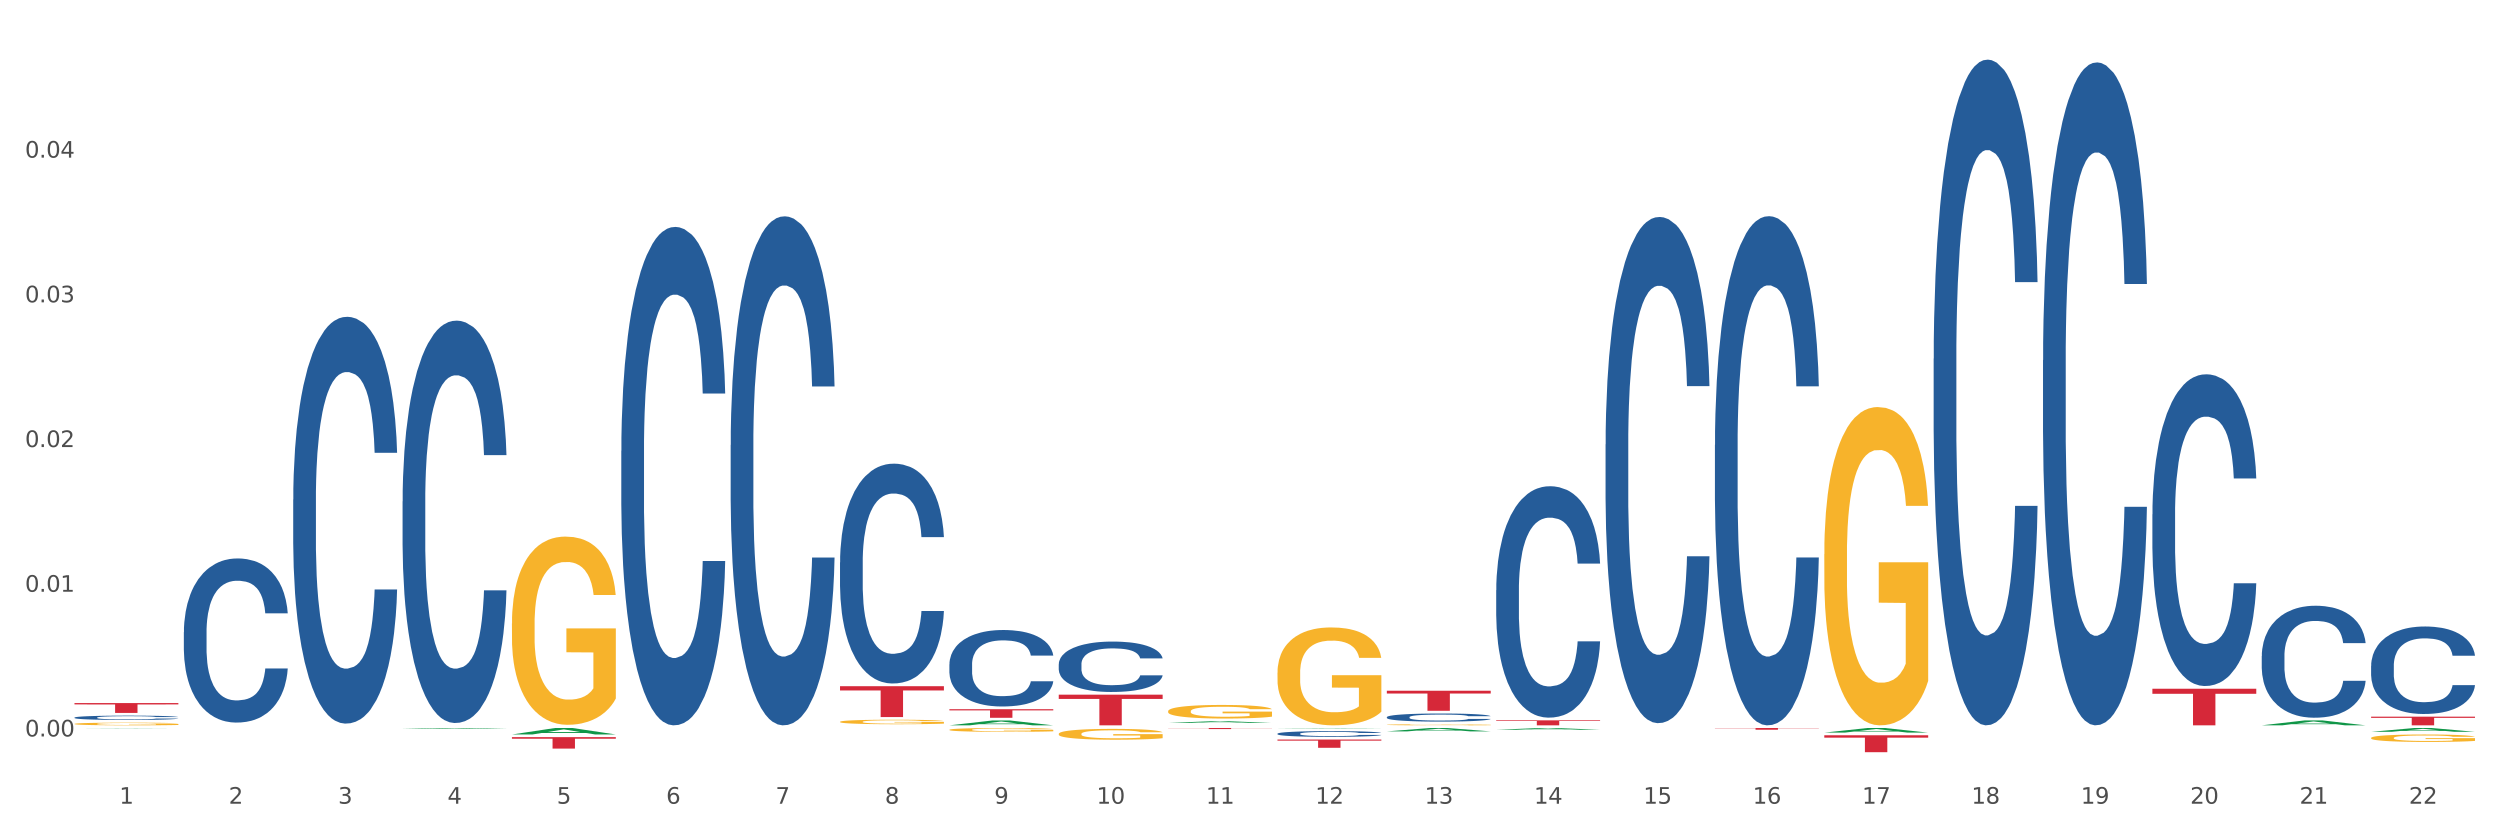 <?xml version="1.0" encoding="utf-8" standalone="no"?>
<!DOCTYPE svg PUBLIC "-//W3C//DTD SVG 1.1//EN"
  "http://www.w3.org/Graphics/SVG/1.1/DTD/svg11.dtd">
<svg xmlns:xlink="http://www.w3.org/1999/xlink" width="1080pt" height="360pt" viewBox="0 0 1080 360" xmlns="http://www.w3.org/2000/svg" version="1.1">
 <rect x="0" y="0" width="1080" height="360" fill="#333333" stroke="none"/>
 <defs>
  <style type="text/css">*{stroke-linejoin: round; stroke-linecap: butt}</style>
 </defs>
 <g id="figure_1">
  <g id="patch_1">
   <path d="M 0 360 
L 1080 360 
L 1080 0 
L 0 0 
z
" style="fill: #ffffff; stroke: #ffffff; stroke-linejoin: miter"/>
  </g>
  <g id="axes_1">
   <g id="matplotlib.axis_1">
    <g id="xtick_1">
     <g id="text_1">
      <!-- 1 -->
      <g style="fill: #4d4d4d" transform="translate(51.562 347.204) scale(0.096 -0.096)">
       <defs>
        <path id="DejaVuSans-31" d="M 794 531 
L 1825 531 
L 1825 4091 
L 703 3866 
L 703 4441 
L 1819 4666 
L 2450 4666 
L 2450 531 
L 3481 531 
L 3481 0 
L 794 0 
L 794 531 
z
" transform="scale(0.016)"/>
       </defs>
       <use xlink:href="#DejaVuSans-31"/>
      </g>
     </g>
    </g>
    <g id="xtick_2">
     <g id="text_2">
      <!-- 2 -->
      <g style="fill: #4d4d4d" transform="translate(98.807 347.204) scale(0.096 -0.096)">
       <defs>
        <path id="DejaVuSans-32" d="M 1228 531 
L 3431 531 
L 3431 0 
L 469 0 
L 469 531 
Q 828 903 1448 1529 
Q 2069 2156 2228 2338 
Q 2531 2678 2651 2914 
Q 2772 3150 2772 3378 
Q 2772 3750 2511 3984 
Q 2250 4219 1831 4219 
Q 1534 4219 1204 4116 
Q 875 4013 500 3803 
L 500 4441 
Q 881 4594 1212 4672 
Q 1544 4750 1819 4750 
Q 2544 4750 2975 4387 
Q 3406 4025 3406 3419 
Q 3406 3131 3298 2873 
Q 3191 2616 2906 2266 
Q 2828 2175 2409 1742 
Q 1991 1309 1228 531 
z
" transform="scale(0.016)"/>
       </defs>
       <use xlink:href="#DejaVuSans-32"/>
      </g>
     </g>
    </g>
    <g id="xtick_3">
     <g id="text_3">
      <!-- 3 -->
      <g style="fill: #4d4d4d" transform="translate(146.052 347.204) scale(0.096 -0.096)">
       <defs>
        <path id="DejaVuSans-33" d="M 2597 2516 
Q 3050 2419 3304 2112 
Q 3559 1806 3559 1356 
Q 3559 666 3084 287 
Q 2609 -91 1734 -91 
Q 1441 -91 1130 -33 
Q 819 25 488 141 
L 488 750 
Q 750 597 1062 519 
Q 1375 441 1716 441 
Q 2309 441 2620 675 
Q 2931 909 2931 1356 
Q 2931 1769 2642 2001 
Q 2353 2234 1838 2234 
L 1294 2234 
L 1294 2753 
L 1863 2753 
Q 2328 2753 2575 2939 
Q 2822 3125 2822 3475 
Q 2822 3834 2567 4026 
Q 2313 4219 1838 4219 
Q 1578 4219 1281 4162 
Q 984 4106 628 3988 
L 628 4550 
Q 988 4650 1302 4700 
Q 1616 4750 1894 4750 
Q 2613 4750 3031 4423 
Q 3450 4097 3450 3541 
Q 3450 3153 3228 2886 
Q 3006 2619 2597 2516 
z
" transform="scale(0.016)"/>
       </defs>
       <use xlink:href="#DejaVuSans-33"/>
      </g>
     </g>
    </g>
    <g id="xtick_4">
     <g id="text_4">
      <!-- 4 -->
      <g style="fill: #4d4d4d" transform="translate(193.297 347.204) scale(0.096 -0.096)">
       <defs>
        <path id="DejaVuSans-34" d="M 2419 4116 
L 825 1625 
L 2419 1625 
L 2419 4116 
z
M 2253 4666 
L 3047 4666 
L 3047 1625 
L 3713 1625 
L 3713 1100 
L 3047 1100 
L 3047 0 
L 2419 0 
L 2419 1100 
L 313 1100 
L 313 1709 
L 2253 4666 
z
" transform="scale(0.016)"/>
       </defs>
       <use xlink:href="#DejaVuSans-34"/>
      </g>
     </g>
    </g>
    <g id="xtick_5">
     <g id="text_5">
      <!-- 5 -->
      <g style="fill: #4d4d4d" transform="translate(240.542 347.204) scale(0.096 -0.096)">
       <defs>
        <path id="DejaVuSans-35" d="M 691 4666 
L 3169 4666 
L 3169 4134 
L 1269 4134 
L 1269 2991 
Q 1406 3038 1543 3061 
Q 1681 3084 1819 3084 
Q 2600 3084 3056 2656 
Q 3513 2228 3513 1497 
Q 3513 744 3044 326 
Q 2575 -91 1722 -91 
Q 1428 -91 1123 -41 
Q 819 9 494 109 
L 494 744 
Q 775 591 1075 516 
Q 1375 441 1709 441 
Q 2250 441 2565 725 
Q 2881 1009 2881 1497 
Q 2881 1984 2565 2268 
Q 2250 2553 1709 2553 
Q 1456 2553 1204 2497 
Q 953 2441 691 2322 
L 691 4666 
z
" transform="scale(0.016)"/>
       </defs>
       <use xlink:href="#DejaVuSans-35"/>
      </g>
     </g>
    </g>
    <g id="xtick_6">
     <g id="text_6">
      <!-- 6 -->
      <g style="fill: #4d4d4d" transform="translate(287.787 347.204) scale(0.096 -0.096)">
       <defs>
        <path id="DejaVuSans-36" d="M 2113 2584 
Q 1688 2584 1439 2293 
Q 1191 2003 1191 1497 
Q 1191 994 1439 701 
Q 1688 409 2113 409 
Q 2538 409 2786 701 
Q 3034 994 3034 1497 
Q 3034 2003 2786 2293 
Q 2538 2584 2113 2584 
z
M 3366 4563 
L 3366 3988 
Q 3128 4100 2886 4159 
Q 2644 4219 2406 4219 
Q 1781 4219 1451 3797 
Q 1122 3375 1075 2522 
Q 1259 2794 1537 2939 
Q 1816 3084 2150 3084 
Q 2853 3084 3261 2657 
Q 3669 2231 3669 1497 
Q 3669 778 3244 343 
Q 2819 -91 2113 -91 
Q 1303 -91 875 529 
Q 447 1150 447 2328 
Q 447 3434 972 4092 
Q 1497 4750 2381 4750 
Q 2619 4750 2861 4703 
Q 3103 4656 3366 4563 
z
" transform="scale(0.016)"/>
       </defs>
       <use xlink:href="#DejaVuSans-36"/>
      </g>
     </g>
    </g>
    <g id="xtick_7">
     <g id="text_7">
      <!-- 7 -->
      <g style="fill: #4d4d4d" transform="translate(335.032 347.204) scale(0.096 -0.096)">
       <defs>
        <path id="DejaVuSans-37" d="M 525 4666 
L 3525 4666 
L 3525 4397 
L 1831 0 
L 1172 0 
L 2766 4134 
L 525 4134 
L 525 4666 
z
" transform="scale(0.016)"/>
       </defs>
       <use xlink:href="#DejaVuSans-37"/>
      </g>
     </g>
    </g>
    <g id="xtick_8">
     <g id="text_8">
      <!-- 8 -->
      <g style="fill: #4d4d4d" transform="translate(382.276 347.204) scale(0.096 -0.096)">
       <defs>
        <path id="DejaVuSans-38" d="M 2034 2216 
Q 1584 2216 1326 1975 
Q 1069 1734 1069 1313 
Q 1069 891 1326 650 
Q 1584 409 2034 409 
Q 2484 409 2743 651 
Q 3003 894 3003 1313 
Q 3003 1734 2745 1975 
Q 2488 2216 2034 2216 
z
M 1403 2484 
Q 997 2584 770 2862 
Q 544 3141 544 3541 
Q 544 4100 942 4425 
Q 1341 4750 2034 4750 
Q 2731 4750 3128 4425 
Q 3525 4100 3525 3541 
Q 3525 3141 3298 2862 
Q 3072 2584 2669 2484 
Q 3125 2378 3379 2068 
Q 3634 1759 3634 1313 
Q 3634 634 3220 271 
Q 2806 -91 2034 -91 
Q 1263 -91 848 271 
Q 434 634 434 1313 
Q 434 1759 690 2068 
Q 947 2378 1403 2484 
z
M 1172 3481 
Q 1172 3119 1398 2916 
Q 1625 2713 2034 2713 
Q 2441 2713 2670 2916 
Q 2900 3119 2900 3481 
Q 2900 3844 2670 4047 
Q 2441 4250 2034 4250 
Q 1625 4250 1398 4047 
Q 1172 3844 1172 3481 
z
" transform="scale(0.016)"/>
       </defs>
       <use xlink:href="#DejaVuSans-38"/>
      </g>
     </g>
    </g>
    <g id="xtick_9">
     <g id="text_9">
      <!-- 9 -->
      <g style="fill: #4d4d4d" transform="translate(429.521 347.204) scale(0.096 -0.096)">
       <defs>
        <path id="DejaVuSans-39" d="M 703 97 
L 703 672 
Q 941 559 1184 500 
Q 1428 441 1663 441 
Q 2288 441 2617 861 
Q 2947 1281 2994 2138 
Q 2813 1869 2534 1725 
Q 2256 1581 1919 1581 
Q 1219 1581 811 2004 
Q 403 2428 403 3163 
Q 403 3881 828 4315 
Q 1253 4750 1959 4750 
Q 2769 4750 3195 4129 
Q 3622 3509 3622 2328 
Q 3622 1225 3098 567 
Q 2575 -91 1691 -91 
Q 1453 -91 1209 -44 
Q 966 3 703 97 
z
M 1959 2075 
Q 2384 2075 2632 2365 
Q 2881 2656 2881 3163 
Q 2881 3666 2632 3958 
Q 2384 4250 1959 4250 
Q 1534 4250 1286 3958 
Q 1038 3666 1038 3163 
Q 1038 2656 1286 2365 
Q 1534 2075 1959 2075 
z
" transform="scale(0.016)"/>
       </defs>
       <use xlink:href="#DejaVuSans-39"/>
      </g>
     </g>
    </g>
    <g id="xtick_10">
     <g id="text_10">
      <!-- 10 -->
      <g style="fill: #4d4d4d" transform="translate(473.712 347.204) scale(0.096 -0.096)">
       <defs>
        <path id="DejaVuSans-30" d="M 2034 4250 
Q 1547 4250 1301 3770 
Q 1056 3291 1056 2328 
Q 1056 1369 1301 889 
Q 1547 409 2034 409 
Q 2525 409 2770 889 
Q 3016 1369 3016 2328 
Q 3016 3291 2770 3770 
Q 2525 4250 2034 4250 
z
M 2034 4750 
Q 2819 4750 3233 4129 
Q 3647 3509 3647 2328 
Q 3647 1150 3233 529 
Q 2819 -91 2034 -91 
Q 1250 -91 836 529 
Q 422 1150 422 2328 
Q 422 3509 836 4129 
Q 1250 4750 2034 4750 
z
" transform="scale(0.016)"/>
       </defs>
       <use xlink:href="#DejaVuSans-31"/>
       <use xlink:href="#DejaVuSans-30" transform="translate(63.623 0)"/>
      </g>
     </g>
    </g>
    <g id="xtick_11">
     <g id="text_11">
      <!-- 11 -->
      <g style="fill: #4d4d4d" transform="translate(520.957 347.204) scale(0.096 -0.096)">
       <use xlink:href="#DejaVuSans-31"/>
       <use xlink:href="#DejaVuSans-31" transform="translate(63.623 0)"/>
      </g>
     </g>
    </g>
    <g id="xtick_12">
     <g id="text_12">
      <!-- 12 -->
      <g style="fill: #4d4d4d" transform="translate(568.202 347.204) scale(0.096 -0.096)">
       <use xlink:href="#DejaVuSans-31"/>
       <use xlink:href="#DejaVuSans-32" transform="translate(63.623 0)"/>
      </g>
     </g>
    </g>
    <g id="xtick_13">
     <g id="text_13">
      <!-- 13 -->
      <g style="fill: #4d4d4d" transform="translate(615.447 347.204) scale(0.096 -0.096)">
       <use xlink:href="#DejaVuSans-31"/>
       <use xlink:href="#DejaVuSans-33" transform="translate(63.623 0)"/>
      </g>
     </g>
    </g>
    <g id="xtick_14">
     <g id="text_14">
      <!-- 14 -->
      <g style="fill: #4d4d4d" transform="translate(662.692 347.204) scale(0.096 -0.096)">
       <use xlink:href="#DejaVuSans-31"/>
       <use xlink:href="#DejaVuSans-34" transform="translate(63.623 0)"/>
      </g>
     </g>
    </g>
    <g id="xtick_15">
     <g id="text_15">
      <!-- 15 -->
      <g style="fill: #4d4d4d" transform="translate(709.937 347.204) scale(0.096 -0.096)">
       <use xlink:href="#DejaVuSans-31"/>
       <use xlink:href="#DejaVuSans-35" transform="translate(63.623 0)"/>
      </g>
     </g>
    </g>
    <g id="xtick_16">
     <g id="text_16">
      <!-- 16 -->
      <g style="fill: #4d4d4d" transform="translate(757.181 347.204) scale(0.096 -0.096)">
       <use xlink:href="#DejaVuSans-31"/>
       <use xlink:href="#DejaVuSans-36" transform="translate(63.623 0)"/>
      </g>
     </g>
    </g>
    <g id="xtick_17">
     <g id="text_17">
      <!-- 17 -->
      <g style="fill: #4d4d4d" transform="translate(804.426 347.204) scale(0.096 -0.096)">
       <use xlink:href="#DejaVuSans-31"/>
       <use xlink:href="#DejaVuSans-37" transform="translate(63.623 0)"/>
      </g>
     </g>
    </g>
    <g id="xtick_18">
     <g id="text_18">
      <!-- 18 -->
      <g style="fill: #4d4d4d" transform="translate(851.671 347.204) scale(0.096 -0.096)">
       <use xlink:href="#DejaVuSans-31"/>
       <use xlink:href="#DejaVuSans-38" transform="translate(63.623 0)"/>
      </g>
     </g>
    </g>
    <g id="xtick_19">
     <g id="text_19">
      <!-- 19 -->
      <g style="fill: #4d4d4d" transform="translate(898.916 347.204) scale(0.096 -0.096)">
       <use xlink:href="#DejaVuSans-31"/>
       <use xlink:href="#DejaVuSans-39" transform="translate(63.623 0)"/>
      </g>
     </g>
    </g>
    <g id="xtick_20">
     <g id="text_20">
      <!-- 20 -->
      <g style="fill: #4d4d4d" transform="translate(946.161 347.204) scale(0.096 -0.096)">
       <use xlink:href="#DejaVuSans-32"/>
       <use xlink:href="#DejaVuSans-30" transform="translate(63.623 0)"/>
      </g>
     </g>
    </g>
    <g id="xtick_21">
     <g id="text_21">
      <!-- 21 -->
      <g style="fill: #4d4d4d" transform="translate(993.406 347.204) scale(0.096 -0.096)">
       <use xlink:href="#DejaVuSans-32"/>
       <use xlink:href="#DejaVuSans-31" transform="translate(63.623 0)"/>
      </g>
     </g>
    </g>
    <g id="xtick_22">
     <g id="text_22">
      <!-- 22 -->
      <g style="fill: #4d4d4d" transform="translate(1040.651 347.204) scale(0.096 -0.096)">
       <use xlink:href="#DejaVuSans-32"/>
       <use xlink:href="#DejaVuSans-32" transform="translate(63.623 0)"/>
      </g>
     </g>
    </g>
    <g id="xtick_23"/>
    <g id="xtick_24"/>
    <g id="xtick_25"/>
    <g id="xtick_26"/>
    <g id="xtick_27"/>
    <g id="xtick_28"/>
    <g id="xtick_29"/>
    <g id="xtick_30"/>
    <g id="xtick_31"/>
    <g id="xtick_32"/>
    <g id="xtick_33"/>
    <g id="xtick_34"/>
    <g id="xtick_35"/>
    <g id="xtick_36"/>
    <g id="xtick_37"/>
    <g id="xtick_38"/>
    <g id="xtick_39"/>
    <g id="xtick_40"/>
    <g id="xtick_41"/>
    <g id="xtick_42"/>
    <g id="xtick_43"/>
   </g>
   <g id="matplotlib.axis_2">
    <g id="ytick_1">
     <g id="text_23">
      <!-- 0.00 -->
      <g style="fill: #4d4d4d" transform="translate(10.8 318.152) scale(0.096 -0.096)">
       <defs>
        <path id="DejaVuSans-2e" d="M 684 794 
L 1344 794 
L 1344 0 
L 684 0 
L 684 794 
z
" transform="scale(0.016)"/>
       </defs>
       <use xlink:href="#DejaVuSans-30"/>
       <use xlink:href="#DejaVuSans-2e" transform="translate(63.623 0)"/>
       <use xlink:href="#DejaVuSans-30" transform="translate(95.41 0)"/>
       <use xlink:href="#DejaVuSans-30" transform="translate(159.033 0)"/>
      </g>
     </g>
    </g>
    <g id="ytick_2">
     <g id="text_24">
      <!-- 0.01 -->
      <g style="fill: #4d4d4d" transform="translate(10.8 255.639) scale(0.096 -0.096)">
       <use xlink:href="#DejaVuSans-30"/>
       <use xlink:href="#DejaVuSans-2e" transform="translate(63.623 0)"/>
       <use xlink:href="#DejaVuSans-30" transform="translate(95.41 0)"/>
       <use xlink:href="#DejaVuSans-31" transform="translate(159.033 0)"/>
      </g>
     </g>
    </g>
    <g id="ytick_3">
     <g id="text_25">
      <!-- 0.02 -->
      <g style="fill: #4d4d4d" transform="translate(10.8 193.127) scale(0.096 -0.096)">
       <use xlink:href="#DejaVuSans-30"/>
       <use xlink:href="#DejaVuSans-2e" transform="translate(63.623 0)"/>
       <use xlink:href="#DejaVuSans-30" transform="translate(95.41 0)"/>
       <use xlink:href="#DejaVuSans-32" transform="translate(159.033 0)"/>
      </g>
     </g>
    </g>
    <g id="ytick_4">
     <g id="text_26">
      <!-- 0.03 -->
      <g style="fill: #4d4d4d" transform="translate(10.8 130.614) scale(0.096 -0.096)">
       <use xlink:href="#DejaVuSans-30"/>
       <use xlink:href="#DejaVuSans-2e" transform="translate(63.623 0)"/>
       <use xlink:href="#DejaVuSans-30" transform="translate(95.41 0)"/>
       <use xlink:href="#DejaVuSans-33" transform="translate(159.033 0)"/>
      </g>
     </g>
    </g>
    <g id="ytick_5">
     <g id="text_27">
      <!-- 0.04 -->
      <g style="fill: #4d4d4d" transform="translate(10.8 68.102) scale(0.096 -0.096)">
       <use xlink:href="#DejaVuSans-30"/>
       <use xlink:href="#DejaVuSans-2e" transform="translate(63.623 0)"/>
       <use xlink:href="#DejaVuSans-30" transform="translate(95.41 0)"/>
       <use xlink:href="#DejaVuSans-34" transform="translate(159.033 0)"/>
      </g>
     </g>
    </g>
    <g id="ytick_6"/>
    <g id="ytick_7"/>
    <g id="ytick_8"/>
    <g id="ytick_9"/>
    <g id="ytick_10"/>
   </g>
   <g id="PolyCollection_1">
    <path d="M 32.175 314.593 
L 32.221 314.593 
L 50.73 314.504 
L 58.411 314.504 
L 77.058 314.593 
L 68.174 314.593 
L 64.148 314.573 
L 45.038 314.573 
L 44.899 314.573 
L 41.013 314.593 
L 32.175 314.593 
L 32.175 314.593 
L 47.444 314.56 
L 61.742 314.56 
L 54.663 314.523 
L 54.57 314.523 
L 54.478 314.523 
L 47.398 314.56 
L 47.444 314.56 
L 32.175 314.593 
z
" clip-path="url(#p38c7a26ed8)" style="fill: #109648"/>
    <path d="M 410.134 306.36 
L 455.017 306.36 
L 455.017 306.879 
L 437.361 306.882 
L 437.361 310.092 
L 427.683 310.092 
L 427.683 306.882 
L 410.134 306.879 
L 410.134 306.364 
L 410.134 306.36 
z
" clip-path="url(#p38c7a26ed8)" style="fill: #d62839"/>
    <path d="M 457.379 300.09 
L 502.262 300.09 
L 502.262 301.933 
L 484.606 301.945 
L 484.606 313.349 
L 474.928 313.349 
L 474.928 301.945 
L 457.379 301.933 
L 457.379 300.103 
L 457.379 300.09 
z
" clip-path="url(#p38c7a26ed8)" style="fill: #d62839"/>
    <path d="M 504.624 314.504 
L 549.506 314.504 
L 549.506 314.567 
L 531.851 314.567 
L 531.851 314.956 
L 522.173 314.956 
L 522.173 314.567 
L 504.624 314.567 
L 504.624 314.505 
L 504.624 314.504 
z
" clip-path="url(#p38c7a26ed8)" style="fill: #d62839"/>
    <path d="M 551.869 319.471 
L 596.751 319.471 
L 596.751 319.967 
L 579.096 319.971 
L 579.096 323.042 
L 569.418 323.042 
L 569.418 319.971 
L 551.869 319.967 
L 551.869 319.474 
L 551.869 319.471 
z
" clip-path="url(#p38c7a26ed8)" style="fill: #d62839"/>
    <path d="M 1024.317 309.602 
L 1069.2 309.602 
L 1069.2 310.122 
L 1051.545 310.126 
L 1051.545 313.349 
L 1041.866 313.349 
L 1041.866 310.126 
L 1024.317 310.122 
L 1024.317 309.605 
L 1024.317 309.602 
z
" clip-path="url(#p38c7a26ed8)" style="fill: #d62839"/>
    <path d="M 929.828 297.522 
L 974.71 297.522 
L 974.71 299.721 
L 957.055 299.736 
L 957.055 313.349 
L 947.377 313.349 
L 947.377 299.736 
L 929.828 299.721 
L 929.828 297.537 
L 929.828 297.522 
z
" clip-path="url(#p38c7a26ed8)" style="fill: #d62839"/>
    <path d="M 788.093 317.649 
L 832.976 317.649 
L 832.976 318.664 
L 815.32 318.671 
L 815.32 324.95 
L 805.642 324.95 
L 805.642 318.671 
L 788.093 318.664 
L 788.093 317.656 
L 788.093 317.649 
z
" clip-path="url(#p38c7a26ed8)" style="fill: #d62839"/>
    <path d="M 740.848 314.504 
L 785.731 314.504 
L 785.731 314.607 
L 768.075 314.608 
L 768.075 315.246 
L 758.397 315.246 
L 758.397 314.608 
L 740.848 314.607 
L 740.848 314.505 
L 740.848 314.504 
z
" clip-path="url(#p38c7a26ed8)" style="fill: #d62839"/>
    <path d="M 646.358 311.181 
L 691.241 311.181 
L 691.241 311.482 
L 673.586 311.484 
L 673.586 313.349 
L 663.907 313.349 
L 663.907 311.484 
L 646.358 311.482 
L 646.358 311.183 
L 646.358 311.181 
z
" clip-path="url(#p38c7a26ed8)" style="fill: #d62839"/>
    <path d="M 599.113 298.4 
L 643.996 298.4 
L 643.996 299.606 
L 626.341 299.614 
L 626.341 307.079 
L 616.662 307.079 
L 616.662 299.614 
L 599.113 299.606 
L 599.113 298.408 
L 599.113 298.4 
z
" clip-path="url(#p38c7a26ed8)" style="fill: #d62839"/>
    <path d="M 32.175 309.995 
L 32.228 309.993 
L 32.228 309.945 
L 32.387 309.88 
L 32.971 309.759 
L 33.714 309.669 
L 34.987 309.562 
L 35.676 309.518 
L 36.578 309.468 
L 38.435 309.387 
L 40.557 309.318 
L 42.043 309.281 
L 43.157 309.257 
L 45.65 309.214 
L 47.083 309.195 
L 48.568 309.179 
L 49.842 309.169 
L 51.964 309.157 
L 53.661 309.152 
L 55.624 309.15 
L 57.269 309.152 
L 59.444 309.159 
L 62.627 309.179 
L 63.847 309.191 
L 65.492 309.212 
L 67.19 309.24 
L 68.569 309.267 
L 70.161 309.306 
L 71.805 309.358 
L 73.397 309.423 
L 74.511 309.483 
L 75.413 309.547 
L 76.209 309.624 
L 76.792 309.708 
L 77.058 309.778 
L 67.349 309.778 
L 67.084 309.715 
L 66.553 309.646 
L 66.023 309.6 
L 65.439 309.562 
L 64.537 309.519 
L 63.741 309.492 
L 62.415 309.459 
L 61.195 309.439 
L 60.187 309.427 
L 58.967 309.416 
L 56.367 309.406 
L 54.51 309.406 
L 53.343 309.409 
L 51.911 309.418 
L 50.69 309.43 
L 49.258 309.451 
L 48.144 309.473 
L 47.03 309.502 
L 46.393 309.523 
L 45.438 309.56 
L 44.802 309.591 
L 43.953 309.644 
L 43.475 309.682 
L 42.626 309.78 
L 42.255 309.852 
L 42.096 309.902 
L 41.99 309.957 
L 41.99 310.224 
L 42.308 310.345 
L 42.573 310.396 
L 42.998 310.454 
L 43.794 310.53 
L 44.961 310.604 
L 46.181 310.657 
L 47.189 310.689 
L 48.144 310.714 
L 49.099 310.732 
L 50.266 310.75 
L 51.221 310.76 
L 52.653 310.77 
L 54.351 310.775 
L 55.677 310.775 
L 58.383 310.767 
L 59.603 310.758 
L 60.77 310.746 
L 62.044 310.727 
L 63.052 310.707 
L 63.635 310.691 
L 64.59 310.659 
L 65.333 310.624 
L 65.97 310.585 
L 66.394 310.55 
L 66.872 310.499 
L 67.243 310.441 
L 67.349 310.41 
L 77.058 310.41 
L 76.845 310.472 
L 76.474 310.532 
L 75.731 310.612 
L 75.148 310.659 
L 74.246 310.715 
L 73.291 310.763 
L 71.965 310.816 
L 70.744 310.856 
L 69.471 310.89 
L 68.092 310.921 
L 65.598 310.964 
L 64.696 310.976 
L 62.786 310.997 
L 61.301 311.009 
L 59.126 311.021 
L 56.898 311.028 
L 54.563 311.029 
L 52.494 311.026 
L 50.213 311.016 
L 48.781 311.005 
L 47.189 310.99 
L 45.332 310.966 
L 43.581 310.937 
L 41.937 310.902 
L 40.398 310.863 
L 38.966 310.818 
L 37.109 310.744 
L 35.73 310.672 
L 34.722 310.605 
L 34.032 310.549 
L 33.342 310.477 
L 32.971 310.427 
L 32.387 310.307 
L 32.175 310.195 
L 32.175 309.995 
z
" clip-path="url(#p38c7a26ed8)" style="fill: #255c99"/>
    <path d="M 32.175 312.723 
L 32.228 312.722 
L 32.228 312.683 
L 32.334 312.65 
L 32.864 312.57 
L 33.659 312.504 
L 34.242 312.469 
L 34.825 312.441 
L 35.513 312.412 
L 36.361 312.382 
L 37.898 312.339 
L 38.852 312.316 
L 40.018 312.293 
L 42.137 312.259 
L 43.674 312.24 
L 45.264 312.224 
L 47.86 312.204 
L 49.556 312.196 
L 51.357 312.19 
L 53.53 312.185 
L 55.173 312.184 
L 58.776 312.187 
L 61.849 312.197 
L 63.333 312.204 
L 65.241 312.217 
L 66.248 312.226 
L 67.89 312.243 
L 69.586 312.265 
L 70.752 312.284 
L 72.5 312.32 
L 73.825 312.357 
L 75.044 312.401 
L 75.68 312.432 
L 76.157 312.461 
L 76.581 312.494 
L 77.005 312.546 
L 67.466 312.546 
L 67.095 312.509 
L 66.513 312.474 
L 65.665 312.44 
L 64.923 312.418 
L 63.651 312.392 
L 62.485 312.375 
L 61.267 312.362 
L 59.783 312.351 
L 58.617 312.346 
L 56.974 312.342 
L 53.742 312.343 
L 51.569 312.351 
L 50.086 312.362 
L 49.132 312.371 
L 48.284 312.382 
L 47.33 312.397 
L 46.217 312.419 
L 45.423 312.44 
L 44.628 312.465 
L 43.992 312.491 
L 43.409 312.52 
L 42.932 312.552 
L 42.561 312.585 
L 42.243 312.626 
L 41.978 312.693 
L 41.978 312.839 
L 42.084 312.872 
L 42.349 312.915 
L 42.667 312.948 
L 43.197 312.988 
L 43.674 313.014 
L 44.575 313.052 
L 45.581 313.084 
L 46.376 313.105 
L 47.171 313.122 
L 48.549 313.145 
L 50.086 313.164 
L 51.41 313.176 
L 53.212 313.187 
L 54.431 313.191 
L 55.491 313.193 
L 58.087 313.193 
L 59.942 313.19 
L 62.008 313.182 
L 63.598 313.173 
L 64.923 313.161 
L 66.407 313.142 
L 67.36 313.124 
L 67.36 312.901 
L 55.703 312.9 
L 55.703 312.752 
L 77.058 312.752 
L 77.058 313.187 
L 76.157 313.209 
L 75.15 313.229 
L 74.09 313.247 
L 72.5 313.27 
L 70.593 313.291 
L 68.897 313.306 
L 67.095 313.318 
L 64.976 313.33 
L 62.22 313.341 
L 60.525 313.345 
L 58.405 313.348 
L 55.915 313.349 
L 53.742 313.347 
L 51.622 313.342 
L 49.397 313.332 
L 47.224 313.318 
L 45.581 313.305 
L 43.939 313.288 
L 42.19 313.265 
L 40.812 313.244 
L 39.753 313.225 
L 38.587 313.2 
L 37.315 313.168 
L 36.361 313.14 
L 35.513 313.11 
L 34.613 313.072 
L 33.977 313.039 
L 33.341 312.997 
L 32.97 312.966 
L 32.546 312.918 
L 32.228 312.851 
L 32.175 312.723 
z
" clip-path="url(#p38c7a26ed8)" style="fill: #f7b32b"/>
    <path d="M 79.42 273.106 
L 79.473 273.041 
L 79.473 271.228 
L 79.632 268.767 
L 80.216 264.234 
L 80.958 260.802 
L 82.232 256.787 
L 82.921 255.103 
L 83.823 253.225 
L 85.68 250.182 
L 87.802 247.591 
L 89.288 246.166 
L 90.402 245.26 
L 92.895 243.641 
L 94.328 242.929 
L 95.813 242.346 
L 97.086 241.957 
L 99.209 241.504 
L 100.906 241.31 
L 102.869 241.245 
L 104.514 241.31 
L 106.689 241.569 
L 109.872 242.346 
L 111.092 242.799 
L 112.737 243.576 
L 114.435 244.612 
L 115.814 245.648 
L 117.406 247.138 
L 119.05 249.081 
L 120.642 251.541 
L 121.756 253.808 
L 122.658 256.204 
L 123.454 259.118 
L 124.037 262.291 
L 124.303 264.946 
L 114.594 264.946 
L 114.329 262.55 
L 113.798 259.96 
L 113.268 258.212 
L 112.684 256.787 
L 111.782 255.168 
L 110.986 254.132 
L 109.66 252.901 
L 108.44 252.124 
L 107.432 251.671 
L 106.212 251.282 
L 103.612 250.894 
L 101.755 250.894 
L 100.588 251.023 
L 99.156 251.347 
L 97.935 251.8 
L 96.503 252.578 
L 95.389 253.419 
L 94.275 254.52 
L 93.638 255.297 
L 92.683 256.722 
L 92.046 257.888 
L 91.198 259.895 
L 90.72 261.32 
L 89.871 265.011 
L 89.5 267.731 
L 89.341 269.609 
L 89.235 271.681 
L 89.235 281.784 
L 89.553 286.317 
L 89.818 288.259 
L 90.243 290.461 
L 91.038 293.311 
L 92.206 296.095 
L 93.426 298.103 
L 94.434 299.333 
L 95.389 300.24 
L 96.344 300.952 
L 97.511 301.6 
L 98.466 301.988 
L 99.898 302.377 
L 101.596 302.571 
L 102.922 302.571 
L 105.628 302.247 
L 106.848 301.924 
L 108.015 301.47 
L 109.289 300.758 
L 110.297 299.981 
L 110.88 299.398 
L 111.835 298.168 
L 112.578 296.872 
L 113.214 295.383 
L 113.639 294.088 
L 114.116 292.145 
L 114.488 289.943 
L 114.594 288.778 
L 124.303 288.778 
L 124.09 291.109 
L 123.719 293.375 
L 122.976 296.419 
L 122.393 298.168 
L 121.491 300.305 
L 120.536 302.118 
L 119.209 304.125 
L 117.989 305.615 
L 116.716 306.91 
L 115.337 308.076 
L 112.843 309.695 
L 111.941 310.148 
L 110.031 310.925 
L 108.546 311.378 
L 106.371 311.832 
L 104.142 312.091 
L 101.808 312.155 
L 99.739 312.026 
L 97.458 311.637 
L 96.025 311.249 
L 94.434 310.666 
L 92.577 309.759 
L 90.826 308.658 
L 89.182 307.363 
L 87.643 305.874 
L 86.211 304.19 
L 84.354 301.405 
L 82.974 298.686 
L 81.966 296.16 
L 81.277 294.023 
L 80.587 291.303 
L 80.216 289.425 
L 79.632 284.892 
L 79.42 280.683 
L 79.42 273.106 
z
" clip-path="url(#p38c7a26ed8)" style="fill: #255c99"/>
    <path d="M 362.889 296.426 
L 407.772 296.426 
L 407.772 298.279 
L 390.117 298.291 
L 390.117 309.761 
L 380.438 309.761 
L 380.438 298.291 
L 362.889 298.279 
L 362.889 296.438 
L 362.889 296.426 
z
" clip-path="url(#p38c7a26ed8)" style="fill: #d62839"/>
    <path d="M 126.665 215.823 
L 126.718 215.662 
L 126.718 211.169 
L 126.877 205.07 
L 127.461 193.836 
L 128.203 185.33 
L 129.477 175.38 
L 130.166 171.207 
L 131.068 166.553 
L 132.925 159.01 
L 135.047 152.59 
L 136.533 149.059 
L 137.647 146.812 
L 140.14 142.8 
L 141.573 141.035 
L 143.058 139.59 
L 144.331 138.627 
L 146.453 137.504 
L 148.151 137.023 
L 150.114 136.862 
L 151.759 137.023 
L 153.934 137.664 
L 157.117 139.59 
L 158.337 140.714 
L 159.982 142.64 
L 161.68 145.207 
L 163.059 147.775 
L 164.651 151.467 
L 166.295 156.281 
L 167.887 162.38 
L 169.001 167.997 
L 169.903 173.935 
L 170.699 181.157 
L 171.282 189.021 
L 171.547 195.601 
L 161.839 195.601 
L 161.573 189.663 
L 161.043 183.243 
L 160.512 178.91 
L 159.929 175.38 
L 159.027 171.367 
L 158.231 168.799 
L 156.905 165.75 
L 155.685 163.824 
L 154.677 162.701 
L 153.456 161.738 
L 150.857 160.775 
L 149 160.775 
L 147.833 161.096 
L 146.4 161.898 
L 145.18 163.022 
L 143.748 164.948 
L 142.634 167.034 
L 141.52 169.762 
L 140.883 171.688 
L 139.928 175.219 
L 139.291 178.108 
L 138.442 183.083 
L 137.965 186.614 
L 137.116 195.762 
L 136.745 202.502 
L 136.586 207.156 
L 136.48 212.292 
L 136.48 237.328 
L 136.798 248.563 
L 137.063 253.377 
L 137.488 258.834 
L 138.283 265.896 
L 139.45 272.797 
L 140.671 277.772 
L 141.679 280.821 
L 142.634 283.068 
L 143.589 284.833 
L 144.756 286.438 
L 145.711 287.401 
L 147.143 288.364 
L 148.841 288.846 
L 150.167 288.846 
L 152.873 288.043 
L 154.093 287.241 
L 155.26 286.117 
L 156.533 284.352 
L 157.541 282.426 
L 158.125 280.982 
L 159.08 277.932 
L 159.823 274.722 
L 160.459 271.031 
L 160.884 267.821 
L 161.361 263.007 
L 161.733 257.55 
L 161.839 254.661 
L 171.547 254.661 
L 171.335 260.439 
L 170.964 266.056 
L 170.221 273.599 
L 169.637 277.932 
L 168.736 283.228 
L 167.781 287.722 
L 166.454 292.697 
L 165.234 296.389 
L 163.961 299.598 
L 162.581 302.487 
L 160.088 306.499 
L 159.186 307.623 
L 157.276 309.549 
L 155.791 310.672 
L 153.616 311.796 
L 151.387 312.437 
L 149.053 312.598 
L 146.984 312.277 
L 144.703 311.314 
L 143.27 310.351 
L 141.679 308.907 
L 139.822 306.66 
L 138.071 303.932 
L 136.426 300.722 
L 134.888 297.03 
L 133.456 292.858 
L 131.599 285.957 
L 130.219 279.216 
L 129.211 272.957 
L 128.522 267.661 
L 127.832 260.92 
L 127.461 256.266 
L 126.877 245.032 
L 126.665 234.6 
L 126.665 215.823 
z
" clip-path="url(#p38c7a26ed8)" style="fill: #255c99"/>
    <path d="M 268.399 194.775 
L 268.452 194.578 
L 268.452 189.072 
L 268.612 181.6 
L 269.195 167.835 
L 269.938 157.413 
L 271.211 145.221 
L 271.901 140.109 
L 272.803 134.406 
L 274.66 125.164 
L 276.782 117.298 
L 278.267 112.972 
L 279.381 110.219 
L 281.875 105.303 
L 283.307 103.14 
L 284.793 101.37 
L 286.066 100.191 
L 288.188 98.814 
L 289.886 98.224 
L 291.849 98.028 
L 293.493 98.224 
L 295.668 99.011 
L 298.852 101.37 
L 300.072 102.747 
L 301.717 105.107 
L 303.414 108.253 
L 304.794 111.399 
L 306.385 115.922 
L 308.03 121.821 
L 309.621 129.293 
L 310.735 136.176 
L 311.637 143.452 
L 312.433 152.3 
L 313.017 161.936 
L 313.282 169.998 
L 303.573 169.998 
L 303.308 162.722 
L 302.778 154.857 
L 302.247 149.547 
L 301.663 145.221 
L 300.762 140.305 
L 299.966 137.159 
L 298.639 133.423 
L 297.419 131.063 
L 296.411 129.687 
L 295.191 128.507 
L 292.591 127.327 
L 290.735 127.327 
L 289.567 127.72 
L 288.135 128.704 
L 286.915 130.08 
L 285.482 132.44 
L 284.368 134.996 
L 283.254 138.339 
L 282.618 140.699 
L 281.663 145.025 
L 281.026 148.564 
L 280.177 154.66 
L 279.7 158.986 
L 278.851 170.195 
L 278.479 178.454 
L 278.32 184.156 
L 278.214 190.449 
L 278.214 221.125 
L 278.532 234.89 
L 278.798 240.789 
L 279.222 247.475 
L 280.018 256.127 
L 281.185 264.582 
L 282.405 270.678 
L 283.413 274.414 
L 284.368 277.167 
L 285.323 279.33 
L 286.49 281.297 
L 287.445 282.477 
L 288.878 283.657 
L 290.575 284.246 
L 291.902 284.246 
L 294.607 283.263 
L 295.828 282.28 
L 296.995 280.904 
L 298.268 278.741 
L 299.276 276.381 
L 299.86 274.611 
L 300.815 270.875 
L 301.557 266.942 
L 302.194 262.419 
L 302.618 258.487 
L 303.096 252.587 
L 303.467 245.901 
L 303.573 242.362 
L 313.282 242.362 
L 313.07 249.441 
L 312.698 256.323 
L 311.956 265.566 
L 311.372 270.875 
L 310.47 277.364 
L 309.515 282.87 
L 308.189 288.966 
L 306.969 293.489 
L 305.695 297.421 
L 304.316 300.961 
L 301.823 305.877 
L 300.921 307.253 
L 299.011 309.613 
L 297.525 310.99 
L 295.35 312.366 
L 293.122 313.153 
L 290.788 313.349 
L 288.719 312.956 
L 286.437 311.776 
L 285.005 310.596 
L 283.413 308.827 
L 281.556 306.074 
L 279.806 302.731 
L 278.161 298.798 
L 276.623 294.275 
L 275.19 289.162 
L 273.333 280.707 
L 271.954 272.448 
L 270.946 264.779 
L 270.256 258.29 
L 269.567 250.031 
L 269.195 244.328 
L 268.612 230.564 
L 268.399 217.782 
L 268.399 194.775 
z
" clip-path="url(#p38c7a26ed8)" style="fill: #255c99"/>
    <path d="M 315.644 192.253 
L 315.697 192.052 
L 315.697 186.429 
L 315.856 178.798 
L 316.44 164.74 
L 317.183 154.096 
L 318.456 141.645 
L 319.146 136.424 
L 320.048 130.6 
L 321.904 121.161 
L 324.027 113.129 
L 325.512 108.71 
L 326.626 105.899 
L 329.12 100.878 
L 330.552 98.669 
L 332.038 96.862 
L 333.311 95.657 
L 335.433 94.251 
L 337.131 93.649 
L 339.094 93.448 
L 340.738 93.649 
L 342.913 94.452 
L 346.097 96.862 
L 347.317 98.268 
L 348.961 100.677 
L 350.659 103.891 
L 352.038 107.104 
L 353.63 111.723 
L 355.275 117.747 
L 356.866 125.379 
L 357.98 132.408 
L 358.882 139.838 
L 359.678 148.875 
L 360.262 158.715 
L 360.527 166.949 
L 350.818 166.949 
L 350.553 159.519 
L 350.022 151.486 
L 349.492 146.064 
L 348.908 141.645 
L 348.006 136.625 
L 347.211 133.412 
L 345.884 129.596 
L 344.664 127.186 
L 343.656 125.78 
L 342.436 124.575 
L 339.836 123.37 
L 337.979 123.37 
L 336.812 123.772 
L 335.38 124.776 
L 334.16 126.182 
L 332.727 128.592 
L 331.613 131.203 
L 330.499 134.617 
L 329.862 137.026 
L 328.907 141.445 
L 328.271 145.059 
L 327.422 151.285 
L 326.944 155.703 
L 326.096 167.15 
L 325.724 175.585 
L 325.565 181.408 
L 325.459 187.835 
L 325.459 219.163 
L 325.777 233.221 
L 326.043 239.246 
L 326.467 246.074 
L 327.263 254.91 
L 328.43 263.545 
L 329.65 269.771 
L 330.658 273.586 
L 331.613 276.398 
L 332.568 278.607 
L 333.735 280.615 
L 334.69 281.82 
L 336.123 283.025 
L 337.82 283.627 
L 339.147 283.627 
L 341.852 282.623 
L 343.073 281.619 
L 344.24 280.213 
L 345.513 278.004 
L 346.521 275.595 
L 347.105 273.787 
L 348.059 269.971 
L 348.802 265.955 
L 349.439 261.336 
L 349.863 257.32 
L 350.341 251.295 
L 350.712 244.467 
L 350.818 240.852 
L 360.527 240.852 
L 360.315 248.082 
L 359.943 255.111 
L 359.201 264.549 
L 358.617 269.971 
L 357.715 276.599 
L 356.76 282.222 
L 355.434 288.447 
L 354.214 293.066 
L 352.94 297.083 
L 351.561 300.697 
L 349.067 305.718 
L 348.166 307.124 
L 346.256 309.534 
L 344.77 310.939 
L 342.595 312.345 
L 340.367 313.148 
L 338.033 313.349 
L 335.963 312.948 
L 333.682 311.743 
L 332.25 310.538 
L 330.658 308.73 
L 328.801 305.919 
L 327.051 302.505 
L 325.406 298.488 
L 323.867 293.869 
L 322.435 288.648 
L 320.578 280.013 
L 319.199 271.578 
L 318.191 263.746 
L 317.501 257.119 
L 316.811 248.684 
L 316.44 242.86 
L 315.856 228.803 
L 315.644 215.749 
L 315.644 192.253 
z
" clip-path="url(#p38c7a26ed8)" style="fill: #255c99"/>
    <path d="M 362.889 242.971 
L 362.942 242.884 
L 362.942 240.456 
L 363.101 237.16 
L 363.685 231.089 
L 364.428 226.492 
L 365.701 221.114 
L 366.391 218.859 
L 367.293 216.344 
L 369.149 212.268 
L 371.271 208.798 
L 372.757 206.89 
L 373.871 205.676 
L 376.365 203.508 
L 377.797 202.554 
L 379.282 201.773 
L 380.556 201.253 
L 382.678 200.646 
L 384.375 200.385 
L 386.338 200.299 
L 387.983 200.385 
L 390.158 200.732 
L 393.341 201.773 
L 394.562 202.38 
L 396.206 203.421 
L 397.904 204.809 
L 399.283 206.196 
L 400.875 208.191 
L 402.52 210.793 
L 404.111 214.089 
L 405.225 217.125 
L 406.127 220.334 
L 406.923 224.237 
L 407.506 228.487 
L 407.772 232.043 
L 398.063 232.043 
L 397.798 228.834 
L 397.267 225.364 
L 396.737 223.023 
L 396.153 221.114 
L 395.251 218.946 
L 394.456 217.558 
L 393.129 215.91 
L 391.909 214.87 
L 390.901 214.263 
L 389.681 213.742 
L 387.081 213.222 
L 385.224 213.222 
L 384.057 213.395 
L 382.625 213.829 
L 381.405 214.436 
L 379.972 215.477 
L 378.858 216.604 
L 377.744 218.079 
L 377.107 219.12 
L 376.152 221.028 
L 375.516 222.589 
L 374.667 225.278 
L 374.189 227.186 
L 373.341 232.129 
L 372.969 235.772 
L 372.81 238.287 
L 372.704 241.063 
L 372.704 254.593 
L 373.022 260.664 
L 373.287 263.266 
L 373.712 266.215 
L 374.508 270.031 
L 375.675 273.761 
L 376.895 276.45 
L 377.903 278.098 
L 378.858 279.312 
L 379.813 280.266 
L 380.98 281.133 
L 381.935 281.654 
L 383.367 282.174 
L 385.065 282.434 
L 386.391 282.434 
L 389.097 282 
L 390.317 281.567 
L 391.485 280.96 
L 392.758 280.006 
L 393.766 278.965 
L 394.349 278.184 
L 395.304 276.536 
L 396.047 274.802 
L 396.684 272.807 
L 397.108 271.072 
L 397.586 268.47 
L 397.957 265.521 
L 398.063 263.96 
L 407.772 263.96 
L 407.56 267.083 
L 407.188 270.118 
L 406.445 274.195 
L 405.862 276.536 
L 404.96 279.399 
L 404.005 281.827 
L 402.679 284.516 
L 401.458 286.511 
L 400.185 288.245 
L 398.806 289.806 
L 396.312 291.975 
L 395.41 292.582 
L 393.501 293.623 
L 392.015 294.23 
L 389.84 294.837 
L 387.612 295.184 
L 385.277 295.271 
L 383.208 295.097 
L 380.927 294.577 
L 379.495 294.056 
L 377.903 293.276 
L 376.046 292.061 
L 374.295 290.587 
L 372.651 288.852 
L 371.112 286.858 
L 369.68 284.602 
L 367.823 280.873 
L 366.444 277.23 
L 365.436 273.848 
L 364.746 270.985 
L 364.056 267.343 
L 363.685 264.827 
L 363.101 258.756 
L 362.889 253.119 
L 362.889 242.971 
z
" clip-path="url(#p38c7a26ed8)" style="fill: #255c99"/>
    <path d="M 410.134 287.009 
L 410.187 286.979 
L 410.187 286.134 
L 410.346 284.987 
L 410.93 282.875 
L 411.673 281.276 
L 412.946 279.405 
L 413.635 278.62 
L 414.537 277.745 
L 416.394 276.327 
L 418.516 275.12 
L 420.002 274.456 
L 421.116 274.033 
L 423.609 273.279 
L 425.042 272.947 
L 426.527 272.675 
L 427.801 272.494 
L 429.923 272.283 
L 431.62 272.193 
L 433.583 272.162 
L 435.228 272.193 
L 437.403 272.313 
L 440.586 272.675 
L 441.806 272.887 
L 443.451 273.249 
L 445.149 273.732 
L 446.528 274.214 
L 448.12 274.908 
L 449.764 275.814 
L 451.356 276.96 
L 452.47 278.017 
L 453.372 279.133 
L 454.168 280.491 
L 454.751 281.97 
L 455.017 283.207 
L 445.308 283.207 
L 445.043 282.09 
L 444.512 280.883 
L 443.982 280.069 
L 443.398 279.405 
L 442.496 278.65 
L 441.7 278.167 
L 440.374 277.594 
L 439.154 277.232 
L 438.146 277.021 
L 436.926 276.84 
L 434.326 276.659 
L 432.469 276.659 
L 431.302 276.719 
L 429.87 276.87 
L 428.649 277.081 
L 427.217 277.443 
L 426.103 277.836 
L 424.989 278.349 
L 424.352 278.711 
L 423.397 279.374 
L 422.761 279.918 
L 421.912 280.853 
L 421.434 281.517 
L 420.585 283.237 
L 420.214 284.504 
L 420.055 285.38 
L 419.949 286.345 
L 419.949 291.053 
L 420.267 293.165 
L 420.532 294.07 
L 420.957 295.096 
L 421.753 296.424 
L 422.92 297.722 
L 424.14 298.657 
L 425.148 299.23 
L 426.103 299.653 
L 427.058 299.985 
L 428.225 300.286 
L 429.18 300.468 
L 430.612 300.649 
L 432.31 300.739 
L 433.636 300.739 
L 436.342 300.588 
L 437.562 300.437 
L 438.729 300.226 
L 440.003 299.894 
L 441.011 299.532 
L 441.594 299.26 
L 442.549 298.687 
L 443.292 298.084 
L 443.929 297.39 
L 444.353 296.786 
L 444.83 295.881 
L 445.202 294.855 
L 445.308 294.312 
L 455.017 294.312 
L 454.804 295.398 
L 454.433 296.454 
L 453.69 297.872 
L 453.107 298.687 
L 452.205 299.683 
L 451.25 300.528 
L 449.924 301.463 
L 448.703 302.157 
L 447.43 302.761 
L 446.051 303.304 
L 443.557 304.058 
L 442.655 304.27 
L 440.745 304.632 
L 439.26 304.843 
L 437.085 305.054 
L 434.857 305.175 
L 432.522 305.205 
L 430.453 305.145 
L 428.172 304.964 
L 426.74 304.783 
L 425.148 304.511 
L 423.291 304.089 
L 421.54 303.576 
L 419.896 302.972 
L 418.357 302.278 
L 416.925 301.494 
L 415.068 300.196 
L 413.689 298.929 
L 412.681 297.752 
L 411.991 296.756 
L 411.301 295.488 
L 410.93 294.613 
L 410.346 292.501 
L 410.134 290.54 
L 410.134 287.009 
z
" clip-path="url(#p38c7a26ed8)" style="fill: #255c99"/>
    <path d="M 457.379 286.942 
L 457.432 286.922 
L 457.432 286.365 
L 457.591 285.61 
L 458.175 284.217 
L 458.917 283.163 
L 460.191 281.93 
L 460.88 281.413 
L 461.782 280.836 
L 463.639 279.901 
L 465.761 279.106 
L 467.247 278.668 
L 468.361 278.39 
L 470.854 277.893 
L 472.287 277.674 
L 473.772 277.495 
L 475.045 277.375 
L 477.168 277.236 
L 478.865 277.176 
L 480.828 277.157 
L 482.473 277.176 
L 484.648 277.256 
L 487.831 277.495 
L 489.051 277.634 
L 490.696 277.873 
L 492.394 278.191 
L 493.773 278.509 
L 495.365 278.967 
L 497.009 279.563 
L 498.601 280.319 
L 499.715 281.015 
L 500.617 281.751 
L 501.413 282.646 
L 501.996 283.621 
L 502.262 284.436 
L 492.553 284.436 
L 492.288 283.7 
L 491.757 282.905 
L 491.227 282.368 
L 490.643 281.93 
L 489.741 281.433 
L 488.945 281.115 
L 487.619 280.737 
L 486.399 280.498 
L 485.391 280.359 
L 484.171 280.239 
L 481.571 280.12 
L 479.714 280.12 
L 478.547 280.16 
L 477.114 280.259 
L 475.894 280.399 
L 474.462 280.637 
L 473.348 280.896 
L 472.234 281.234 
L 471.597 281.473 
L 470.642 281.91 
L 470.005 282.268 
L 469.157 282.885 
L 468.679 283.322 
L 467.83 284.456 
L 467.459 285.291 
L 467.3 285.868 
L 467.194 286.505 
L 467.194 289.607 
L 467.512 291 
L 467.777 291.596 
L 468.202 292.273 
L 468.997 293.148 
L 470.165 294.003 
L 471.385 294.619 
L 472.393 294.997 
L 473.348 295.276 
L 474.303 295.495 
L 475.47 295.694 
L 476.425 295.813 
L 477.857 295.932 
L 479.555 295.992 
L 480.881 295.992 
L 483.587 295.892 
L 484.807 295.793 
L 485.974 295.654 
L 487.248 295.435 
L 488.256 295.196 
L 488.839 295.017 
L 489.794 294.639 
L 490.537 294.242 
L 491.173 293.784 
L 491.598 293.386 
L 492.075 292.79 
L 492.447 292.113 
L 492.553 291.755 
L 502.262 291.755 
L 502.049 292.471 
L 501.678 293.168 
L 500.935 294.102 
L 500.352 294.639 
L 499.45 295.296 
L 498.495 295.853 
L 497.168 296.469 
L 495.948 296.927 
L 494.675 297.324 
L 493.296 297.682 
L 490.802 298.18 
L 489.9 298.319 
L 487.99 298.558 
L 486.505 298.697 
L 484.33 298.836 
L 482.101 298.916 
L 479.767 298.935 
L 477.698 298.896 
L 475.417 298.776 
L 473.984 298.657 
L 472.393 298.478 
L 470.536 298.2 
L 468.785 297.861 
L 467.141 297.464 
L 465.602 297.006 
L 464.17 296.489 
L 462.313 295.634 
L 460.933 294.799 
L 459.925 294.023 
L 459.236 293.366 
L 458.546 292.531 
L 458.175 291.954 
L 457.591 290.562 
L 457.379 289.269 
L 457.379 286.942 
z
" clip-path="url(#p38c7a26ed8)" style="fill: #255c99"/>
    <path d="M 551.869 316.954 
L 551.922 316.952 
L 551.922 316.888 
L 552.081 316.802 
L 552.664 316.644 
L 553.407 316.525 
L 554.68 316.385 
L 555.37 316.326 
L 556.272 316.26 
L 558.129 316.154 
L 560.251 316.064 
L 561.736 316.014 
L 562.851 315.982 
L 565.344 315.926 
L 566.776 315.901 
L 568.262 315.881 
L 569.535 315.867 
L 571.657 315.851 
L 573.355 315.845 
L 575.318 315.842 
L 576.963 315.845 
L 579.138 315.854 
L 582.321 315.881 
L 583.541 315.897 
L 585.186 315.924 
L 586.883 315.96 
L 588.263 315.996 
L 589.854 316.048 
L 591.499 316.116 
L 593.091 316.202 
L 594.205 316.281 
L 595.107 316.364 
L 595.902 316.466 
L 596.486 316.577 
L 596.751 316.669 
L 587.043 316.669 
L 586.777 316.586 
L 586.247 316.495 
L 585.716 316.434 
L 585.133 316.385 
L 584.231 316.328 
L 583.435 316.292 
L 582.109 316.249 
L 580.888 316.222 
L 579.88 316.206 
L 578.66 316.193 
L 576.061 316.179 
L 574.204 316.179 
L 573.037 316.183 
L 571.604 316.195 
L 570.384 316.211 
L 568.952 316.238 
L 567.838 316.267 
L 566.723 316.305 
L 566.087 316.333 
L 565.132 316.382 
L 564.495 316.423 
L 563.646 316.493 
L 563.169 316.543 
L 562.32 316.671 
L 561.949 316.766 
L 561.789 316.832 
L 561.683 316.904 
L 561.683 317.257 
L 562.002 317.415 
L 562.267 317.482 
L 562.691 317.559 
L 563.487 317.659 
L 564.654 317.756 
L 565.875 317.826 
L 566.883 317.869 
L 567.838 317.9 
L 568.792 317.925 
L 569.96 317.948 
L 570.915 317.961 
L 572.347 317.975 
L 574.045 317.982 
L 575.371 317.982 
L 578.077 317.97 
L 579.297 317.959 
L 580.464 317.943 
L 581.737 317.918 
L 582.745 317.891 
L 583.329 317.871 
L 584.284 317.828 
L 585.027 317.783 
L 585.663 317.731 
L 586.088 317.686 
L 586.565 317.618 
L 586.936 317.541 
L 587.043 317.501 
L 596.751 317.501 
L 596.539 317.582 
L 596.168 317.661 
L 595.425 317.767 
L 594.841 317.828 
L 593.939 317.903 
L 592.985 317.966 
L 591.658 318.036 
L 590.438 318.088 
L 589.165 318.133 
L 587.785 318.174 
L 585.292 318.23 
L 584.39 318.246 
L 582.48 318.273 
L 580.995 318.289 
L 578.819 318.305 
L 576.591 318.314 
L 574.257 318.316 
L 572.188 318.312 
L 569.907 318.298 
L 568.474 318.284 
L 566.883 318.264 
L 565.026 318.232 
L 563.275 318.194 
L 561.63 318.149 
L 560.092 318.097 
L 558.659 318.038 
L 556.803 317.941 
L 555.423 317.846 
L 554.415 317.758 
L 553.725 317.684 
L 553.036 317.589 
L 552.664 317.523 
L 552.081 317.365 
L 551.869 317.218 
L 551.869 316.954 
z
" clip-path="url(#p38c7a26ed8)" style="fill: #255c99"/>
    <path d="M 599.113 309.809 
L 599.167 309.806 
L 599.167 309.716 
L 599.326 309.595 
L 599.909 309.37 
L 600.652 309.201 
L 601.925 309.002 
L 602.615 308.919 
L 603.517 308.826 
L 605.374 308.676 
L 607.496 308.548 
L 608.981 308.477 
L 610.095 308.432 
L 612.589 308.352 
L 614.021 308.317 
L 615.507 308.288 
L 616.78 308.269 
L 618.902 308.247 
L 620.6 308.237 
L 622.563 308.234 
L 624.207 308.237 
L 626.383 308.25 
L 629.566 308.288 
L 630.786 308.311 
L 632.431 308.349 
L 634.128 308.4 
L 635.508 308.452 
L 637.099 308.525 
L 638.744 308.621 
L 640.335 308.743 
L 641.45 308.855 
L 642.351 308.973 
L 643.147 309.118 
L 643.731 309.274 
L 643.996 309.406 
L 634.287 309.406 
L 634.022 309.287 
L 633.492 309.159 
L 632.961 309.073 
L 632.378 309.002 
L 631.476 308.922 
L 630.68 308.871 
L 629.354 308.81 
L 628.133 308.772 
L 627.125 308.749 
L 625.905 308.73 
L 623.306 308.711 
L 621.449 308.711 
L 620.282 308.717 
L 618.849 308.733 
L 617.629 308.756 
L 616.196 308.794 
L 615.082 308.836 
L 613.968 308.89 
L 613.332 308.929 
L 612.377 308.999 
L 611.74 309.057 
L 610.891 309.156 
L 610.414 309.226 
L 609.565 309.409 
L 609.194 309.543 
L 609.034 309.636 
L 608.928 309.739 
L 608.928 310.238 
L 609.247 310.462 
L 609.512 310.558 
L 609.936 310.667 
L 610.732 310.808 
L 611.899 310.945 
L 613.119 311.045 
L 614.127 311.106 
L 615.082 311.15 
L 616.037 311.186 
L 617.204 311.218 
L 618.159 311.237 
L 619.592 311.256 
L 621.29 311.266 
L 622.616 311.266 
L 625.322 311.25 
L 626.542 311.234 
L 627.709 311.211 
L 628.982 311.176 
L 629.99 311.138 
L 630.574 311.109 
L 631.529 311.048 
L 632.271 310.984 
L 632.908 310.91 
L 633.333 310.846 
L 633.81 310.75 
L 634.181 310.641 
L 634.287 310.584 
L 643.996 310.584 
L 643.784 310.699 
L 643.413 310.811 
L 642.67 310.961 
L 642.086 311.048 
L 641.184 311.154 
L 640.229 311.243 
L 638.903 311.342 
L 637.683 311.416 
L 636.41 311.48 
L 635.03 311.538 
L 632.537 311.618 
L 631.635 311.64 
L 629.725 311.679 
L 628.239 311.701 
L 626.064 311.723 
L 623.836 311.736 
L 621.502 311.739 
L 619.433 311.733 
L 617.151 311.714 
L 615.719 311.695 
L 614.127 311.666 
L 612.271 311.621 
L 610.52 311.567 
L 608.875 311.502 
L 607.337 311.429 
L 605.904 311.346 
L 604.047 311.208 
L 602.668 311.074 
L 601.66 310.949 
L 600.97 310.843 
L 600.281 310.709 
L 599.909 310.616 
L 599.326 310.392 
L 599.113 310.184 
L 599.113 309.809 
z
" clip-path="url(#p38c7a26ed8)" style="fill: #255c99"/>
    <path d="M 1024.317 287.628 
L 1024.37 287.594 
L 1024.37 286.627 
L 1024.53 285.315 
L 1025.113 282.899 
L 1025.856 281.069 
L 1027.129 278.928 
L 1027.819 278.031 
L 1028.721 277.029 
L 1030.578 275.407 
L 1032.7 274.026 
L 1034.185 273.266 
L 1035.299 272.783 
L 1037.793 271.92 
L 1039.225 271.54 
L 1040.711 271.229 
L 1041.984 271.022 
L 1044.106 270.781 
L 1045.804 270.677 
L 1047.767 270.642 
L 1049.411 270.677 
L 1051.586 270.815 
L 1054.77 271.229 
L 1055.99 271.471 
L 1057.634 271.885 
L 1059.332 272.438 
L 1060.712 272.99 
L 1062.303 273.784 
L 1063.948 274.82 
L 1065.539 276.132 
L 1066.653 277.34 
L 1067.555 278.618 
L 1068.351 280.171 
L 1068.935 281.863 
L 1069.2 283.278 
L 1059.491 283.278 
L 1059.226 282.001 
L 1058.696 280.62 
L 1058.165 279.688 
L 1057.581 278.928 
L 1056.68 278.065 
L 1055.884 277.513 
L 1054.557 276.857 
L 1053.337 276.443 
L 1052.329 276.201 
L 1051.109 275.994 
L 1048.509 275.787 
L 1046.653 275.787 
L 1045.485 275.856 
L 1044.053 276.028 
L 1042.833 276.27 
L 1041.4 276.684 
L 1040.286 277.133 
L 1039.172 277.72 
L 1038.536 278.134 
L 1037.581 278.894 
L 1036.944 279.515 
L 1036.095 280.585 
L 1035.618 281.345 
L 1034.769 283.313 
L 1034.397 284.763 
L 1034.238 285.764 
L 1034.132 286.869 
L 1034.132 292.255 
L 1034.45 294.671 
L 1034.716 295.707 
L 1035.14 296.881 
L 1035.936 298.4 
L 1037.103 299.885 
L 1038.323 300.955 
L 1039.331 301.611 
L 1040.286 302.094 
L 1041.241 302.474 
L 1042.408 302.819 
L 1043.363 303.026 
L 1044.796 303.233 
L 1046.493 303.337 
L 1047.82 303.337 
L 1050.525 303.164 
L 1051.746 302.992 
L 1052.913 302.75 
L 1054.186 302.37 
L 1055.194 301.956 
L 1055.778 301.645 
L 1056.733 300.989 
L 1057.475 300.299 
L 1058.112 299.505 
L 1058.536 298.814 
L 1059.014 297.779 
L 1059.385 296.605 
L 1059.491 295.983 
L 1069.2 295.983 
L 1068.988 297.226 
L 1068.616 298.435 
L 1067.874 300.057 
L 1067.29 300.989 
L 1066.388 302.129 
L 1065.433 303.095 
L 1064.107 304.166 
L 1062.887 304.96 
L 1061.613 305.65 
L 1060.234 306.272 
L 1057.741 307.135 
L 1056.839 307.376 
L 1054.929 307.791 
L 1053.443 308.032 
L 1051.268 308.274 
L 1049.04 308.412 
L 1046.706 308.447 
L 1044.637 308.378 
L 1042.355 308.17 
L 1040.923 307.963 
L 1039.331 307.653 
L 1037.474 307.169 
L 1035.724 306.582 
L 1034.079 305.892 
L 1032.541 305.098 
L 1031.108 304.2 
L 1029.251 302.716 
L 1027.872 301.266 
L 1026.864 299.919 
L 1026.174 298.78 
L 1025.485 297.33 
L 1025.113 296.329 
L 1024.53 293.912 
L 1024.317 291.668 
L 1024.317 287.628 
z
" clip-path="url(#p38c7a26ed8)" style="fill: #255c99"/>
    <path d="M 977.072 283.414 
L 977.126 283.37 
L 977.126 282.133 
L 977.285 280.454 
L 977.868 277.361 
L 978.611 275.02 
L 979.884 272.28 
L 980.574 271.131 
L 981.476 269.85 
L 983.333 267.773 
L 985.455 266.006 
L 986.94 265.034 
L 988.054 264.415 
L 990.548 263.311 
L 991.98 262.825 
L 993.466 262.427 
L 994.739 262.162 
L 996.861 261.853 
L 998.559 261.72 
L 1000.522 261.676 
L 1002.166 261.72 
L 1004.342 261.897 
L 1007.525 262.427 
L 1008.745 262.736 
L 1010.39 263.267 
L 1012.087 263.974 
L 1013.467 264.681 
L 1015.058 265.697 
L 1016.703 267.022 
L 1018.294 268.701 
L 1019.409 270.248 
L 1020.31 271.883 
L 1021.106 273.871 
L 1021.69 276.036 
L 1021.955 277.847 
L 1012.246 277.847 
L 1011.981 276.213 
L 1011.451 274.445 
L 1010.92 273.252 
L 1010.337 272.28 
L 1009.435 271.176 
L 1008.639 270.469 
L 1007.313 269.629 
L 1006.092 269.099 
L 1005.084 268.79 
L 1003.864 268.525 
L 1001.265 268.259 
L 999.408 268.259 
L 998.241 268.348 
L 996.808 268.569 
L 995.588 268.878 
L 994.155 269.408 
L 993.041 269.983 
L 991.927 270.734 
L 991.291 271.264 
L 990.336 272.236 
L 989.699 273.031 
L 988.85 274.401 
L 988.373 275.373 
L 987.524 277.891 
L 987.153 279.747 
L 986.993 281.029 
L 986.887 282.442 
L 986.887 289.335 
L 987.206 292.428 
L 987.471 293.753 
L 987.895 295.256 
L 988.691 297.2 
L 989.858 299.1 
L 991.078 300.469 
L 992.086 301.309 
L 993.041 301.927 
L 993.996 302.413 
L 995.163 302.855 
L 996.118 303.12 
L 997.551 303.385 
L 999.249 303.518 
L 1000.575 303.518 
L 1003.281 303.297 
L 1004.501 303.076 
L 1005.668 302.767 
L 1006.941 302.281 
L 1007.949 301.751 
L 1008.533 301.353 
L 1009.488 300.514 
L 1010.23 299.63 
L 1010.867 298.614 
L 1011.292 297.73 
L 1011.769 296.404 
L 1012.14 294.902 
L 1012.246 294.107 
L 1021.955 294.107 
L 1021.743 295.697 
L 1021.372 297.244 
L 1020.629 299.321 
L 1020.045 300.514 
L 1019.143 301.972 
L 1018.188 303.209 
L 1016.862 304.578 
L 1015.642 305.595 
L 1014.369 306.478 
L 1012.989 307.274 
L 1010.496 308.378 
L 1009.594 308.687 
L 1007.684 309.218 
L 1006.198 309.527 
L 1004.023 309.836 
L 1001.795 310.013 
L 999.461 310.057 
L 997.392 309.969 
L 995.11 309.704 
L 993.678 309.439 
L 992.086 309.041 
L 990.23 308.422 
L 988.479 307.671 
L 986.834 306.788 
L 985.296 305.771 
L 983.863 304.623 
L 982.006 302.723 
L 980.627 300.867 
L 979.619 299.144 
L 978.929 297.686 
L 978.24 295.83 
L 977.868 294.549 
L 977.285 291.456 
L 977.072 288.584 
L 977.072 283.414 
z
" clip-path="url(#p38c7a26ed8)" style="fill: #255c99"/>
    <path d="M 929.828 222.205 
L 929.881 222.082 
L 929.881 218.639 
L 930.04 213.965 
L 930.623 205.356 
L 931.366 198.838 
L 932.639 191.212 
L 933.329 188.015 
L 934.231 184.448 
L 936.088 178.668 
L 938.21 173.748 
L 939.695 171.042 
L 940.81 169.321 
L 943.303 166.246 
L 944.735 164.893 
L 946.221 163.786 
L 947.494 163.048 
L 949.616 162.187 
L 951.314 161.818 
L 953.277 161.695 
L 954.922 161.818 
L 957.097 162.31 
L 960.28 163.786 
L 961.5 164.647 
L 963.145 166.123 
L 964.842 168.091 
L 966.222 170.059 
L 967.813 172.887 
L 969.458 176.577 
L 971.05 181.25 
L 972.164 185.555 
L 973.066 190.106 
L 973.861 195.64 
L 974.445 201.666 
L 974.71 206.709 
L 965.002 206.709 
L 964.736 202.158 
L 964.206 197.239 
L 963.675 193.918 
L 963.092 191.212 
L 962.19 188.138 
L 961.394 186.17 
L 960.068 183.833 
L 958.847 182.357 
L 957.839 181.496 
L 956.619 180.758 
L 954.02 180.021 
L 952.163 180.021 
L 950.996 180.267 
L 949.563 180.881 
L 948.343 181.742 
L 946.911 183.218 
L 945.796 184.817 
L 944.682 186.908 
L 944.046 188.384 
L 943.091 191.089 
L 942.454 193.303 
L 941.605 197.116 
L 941.128 199.822 
L 940.279 206.832 
L 939.908 211.997 
L 939.748 215.564 
L 939.642 219.5 
L 939.642 238.686 
L 939.961 247.295 
L 940.226 250.984 
L 940.65 255.166 
L 941.446 260.578 
L 942.613 265.866 
L 943.834 269.679 
L 944.842 272.015 
L 945.796 273.737 
L 946.751 275.09 
L 947.919 276.32 
L 948.874 277.058 
L 950.306 277.796 
L 952.004 278.165 
L 953.33 278.165 
L 956.036 277.55 
L 957.256 276.935 
L 958.423 276.074 
L 959.696 274.721 
L 960.704 273.245 
L 961.288 272.138 
L 962.243 269.802 
L 962.986 267.342 
L 963.622 264.513 
L 964.047 262.053 
L 964.524 258.364 
L 964.895 254.182 
L 965.002 251.968 
L 974.71 251.968 
L 974.498 256.396 
L 974.127 260.701 
L 973.384 266.481 
L 972.8 269.802 
L 971.898 273.86 
L 970.944 277.304 
L 969.617 281.116 
L 968.397 283.945 
L 967.124 286.405 
L 965.744 288.619 
L 963.251 291.693 
L 962.349 292.554 
L 960.439 294.03 
L 958.954 294.891 
L 956.778 295.752 
L 954.55 296.244 
L 952.216 296.367 
L 950.147 296.121 
L 947.866 295.383 
L 946.433 294.645 
L 944.842 293.538 
L 942.985 291.816 
L 941.234 289.726 
L 939.589 287.266 
L 938.051 284.437 
L 936.618 281.239 
L 934.762 275.951 
L 933.382 270.786 
L 932.374 265.989 
L 931.684 261.93 
L 930.995 256.765 
L 930.623 253.198 
L 930.04 244.589 
L 929.828 236.595 
L 929.828 222.205 
z
" clip-path="url(#p38c7a26ed8)" style="fill: #255c99"/>
    <path d="M 882.583 155.64 
L 882.636 155.378 
L 882.636 148.055 
L 882.795 138.117 
L 883.379 119.809 
L 884.121 105.947 
L 885.395 89.731 
L 886.084 82.931 
L 886.986 75.347 
L 888.843 63.054 
L 890.965 52.593 
L 892.451 46.839 
L 893.565 43.177 
L 896.058 36.639 
L 897.491 33.762 
L 898.976 31.408 
L 900.249 29.839 
L 902.371 28.008 
L 904.069 27.223 
L 906.032 26.962 
L 907.677 27.223 
L 909.852 28.269 
L 913.035 31.408 
L 914.255 33.239 
L 915.9 36.377 
L 917.598 40.562 
L 918.977 44.746 
L 920.569 50.762 
L 922.213 58.608 
L 923.805 68.547 
L 924.919 77.701 
L 925.821 87.378 
L 926.617 99.147 
L 927.2 111.963 
L 927.465 122.686 
L 917.757 122.686 
L 917.491 113.009 
L 916.961 102.547 
L 916.43 95.485 
L 915.847 89.731 
L 914.945 83.193 
L 914.149 79.008 
L 912.823 74.039 
L 911.603 70.901 
L 910.595 69.07 
L 909.374 67.5 
L 906.775 65.931 
L 904.918 65.931 
L 903.751 66.454 
L 902.318 67.762 
L 901.098 69.593 
L 899.666 72.731 
L 898.552 76.131 
L 897.438 80.578 
L 896.801 83.716 
L 895.846 89.47 
L 895.209 94.178 
L 894.36 102.285 
L 893.883 108.039 
L 893.034 122.947 
L 892.663 133.932 
L 892.504 141.517 
L 892.398 149.886 
L 892.398 190.686 
L 892.716 208.994 
L 892.981 216.841 
L 893.406 225.733 
L 894.201 237.241 
L 895.368 248.487 
L 896.589 256.595 
L 897.597 261.564 
L 898.552 265.226 
L 899.507 268.103 
L 900.674 270.718 
L 901.629 272.287 
L 903.061 273.857 
L 904.759 274.641 
L 906.085 274.641 
L 908.791 273.333 
L 910.011 272.026 
L 911.178 270.195 
L 912.451 267.318 
L 913.459 264.18 
L 914.043 261.826 
L 914.998 256.856 
L 915.741 251.626 
L 916.377 245.61 
L 916.802 240.379 
L 917.279 232.533 
L 917.651 223.641 
L 917.757 218.933 
L 927.465 218.933 
L 927.253 228.348 
L 926.882 237.502 
L 926.139 249.795 
L 925.555 256.856 
L 924.654 265.487 
L 923.699 272.81 
L 922.372 280.918 
L 921.152 286.934 
L 919.879 292.164 
L 918.499 296.872 
L 916.006 303.411 
L 915.104 305.242 
L 913.194 308.38 
L 911.709 310.211 
L 909.534 312.042 
L 907.305 313.088 
L 904.971 313.349 
L 902.902 312.826 
L 900.621 311.257 
L 899.188 309.688 
L 897.597 307.334 
L 895.74 303.672 
L 893.989 299.226 
L 892.344 293.995 
L 890.806 287.98 
L 889.373 281.18 
L 887.517 269.933 
L 886.137 258.949 
L 885.129 248.749 
L 884.44 240.118 
L 883.75 229.133 
L 883.379 221.548 
L 882.795 203.24 
L 882.583 186.24 
L 882.583 155.64 
z
" clip-path="url(#p38c7a26ed8)" style="fill: #255c99"/>
    <path d="M 835.338 154.978 
L 835.391 154.715 
L 835.391 147.361 
L 835.55 137.381 
L 836.134 118.996 
L 836.876 105.077 
L 838.15 88.793 
L 838.839 81.964 
L 839.741 74.348 
L 841.598 62.004 
L 843.72 51.498 
L 845.206 45.72 
L 846.32 42.043 
L 848.813 35.477 
L 850.246 32.588 
L 851.731 30.224 
L 853.004 28.649 
L 855.127 26.81 
L 856.824 26.022 
L 858.787 25.759 
L 860.432 26.022 
L 862.607 27.073 
L 865.79 30.224 
L 867.01 32.063 
L 868.655 35.215 
L 870.353 39.417 
L 871.732 43.619 
L 873.324 49.66 
L 874.968 57.539 
L 876.56 67.519 
L 877.674 76.711 
L 878.576 86.429 
L 879.372 98.248 
L 879.955 111.117 
L 880.221 121.885 
L 870.512 121.885 
L 870.247 112.168 
L 869.716 101.662 
L 869.186 94.571 
L 868.602 88.793 
L 867.7 82.227 
L 866.904 78.025 
L 865.578 73.035 
L 864.358 69.883 
L 863.35 68.044 
L 862.13 66.469 
L 859.53 64.893 
L 857.673 64.893 
L 856.506 65.418 
L 855.073 66.731 
L 853.853 68.57 
L 852.421 71.721 
L 851.307 75.136 
L 850.193 79.601 
L 849.556 82.752 
L 848.601 88.53 
L 847.964 93.258 
L 847.116 101.4 
L 846.638 107.178 
L 845.789 122.148 
L 845.418 133.179 
L 845.259 140.795 
L 845.153 149.2 
L 845.153 190.172 
L 845.471 208.556 
L 845.736 216.435 
L 846.161 225.365 
L 846.956 236.921 
L 848.124 248.215 
L 849.344 256.357 
L 850.352 261.347 
L 851.307 265.024 
L 852.262 267.913 
L 853.429 270.539 
L 854.384 272.115 
L 855.816 273.691 
L 857.514 274.479 
L 858.84 274.479 
L 861.546 273.166 
L 862.766 271.852 
L 863.933 270.014 
L 865.207 267.125 
L 866.215 263.973 
L 866.798 261.609 
L 867.753 256.619 
L 868.496 251.366 
L 869.132 245.326 
L 869.557 240.073 
L 870.034 232.194 
L 870.406 223.264 
L 870.512 218.537 
L 880.221 218.537 
L 880.008 227.992 
L 879.637 237.184 
L 878.894 249.528 
L 878.311 256.619 
L 877.409 265.286 
L 876.454 272.64 
L 875.127 280.782 
L 873.907 286.823 
L 872.634 292.076 
L 871.255 296.803 
L 868.761 303.369 
L 867.859 305.207 
L 865.949 308.359 
L 864.464 310.198 
L 862.289 312.036 
L 860.06 313.087 
L 857.726 313.349 
L 855.657 312.824 
L 853.376 311.248 
L 851.943 309.672 
L 850.352 307.309 
L 848.495 303.632 
L 846.744 299.167 
L 845.1 293.914 
L 843.561 287.873 
L 842.129 281.045 
L 840.272 269.751 
L 838.892 258.72 
L 837.884 248.477 
L 837.195 239.81 
L 836.505 228.78 
L 836.134 221.163 
L 835.55 202.778 
L 835.338 185.707 
L 835.338 154.978 
z
" clip-path="url(#p38c7a26ed8)" style="fill: #255c99"/>
    <path d="M 740.848 192.22 
L 740.901 192.019 
L 740.901 186.394 
L 741.06 178.761 
L 741.644 164.699 
L 742.387 154.053 
L 743.66 141.598 
L 744.35 136.376 
L 745.251 130.55 
L 747.108 121.109 
L 749.23 113.074 
L 750.716 108.654 
L 751.83 105.842 
L 754.324 100.82 
L 755.756 98.611 
L 757.241 96.803 
L 758.515 95.597 
L 760.637 94.191 
L 762.334 93.589 
L 764.297 93.388 
L 765.942 93.589 
L 768.117 94.392 
L 771.3 96.803 
L 772.521 98.209 
L 774.165 100.619 
L 775.863 103.833 
L 777.242 107.047 
L 778.834 111.668 
L 780.479 117.694 
L 782.07 125.327 
L 783.184 132.358 
L 784.086 139.791 
L 784.882 148.83 
L 785.465 158.673 
L 785.731 166.909 
L 776.022 166.909 
L 775.757 159.477 
L 775.226 151.441 
L 774.696 146.018 
L 774.112 141.598 
L 773.21 136.576 
L 772.415 133.362 
L 771.088 129.546 
L 769.868 127.135 
L 768.86 125.729 
L 767.64 124.524 
L 765.04 123.319 
L 763.183 123.319 
L 762.016 123.72 
L 760.584 124.725 
L 759.364 126.131 
L 757.931 128.541 
L 756.817 131.153 
L 755.703 134.568 
L 755.066 136.978 
L 754.111 141.398 
L 753.475 145.013 
L 752.626 151.241 
L 752.148 155.66 
L 751.3 167.11 
L 750.928 175.547 
L 750.769 181.372 
L 750.663 187.8 
L 750.663 219.137 
L 750.981 233.199 
L 751.246 239.225 
L 751.671 246.055 
L 752.467 254.894 
L 753.634 263.532 
L 754.854 269.759 
L 755.862 273.575 
L 756.817 276.388 
L 757.772 278.597 
L 758.939 280.606 
L 759.894 281.811 
L 761.326 283.017 
L 763.024 283.619 
L 764.35 283.619 
L 767.056 282.615 
L 768.276 281.611 
L 769.444 280.204 
L 770.717 277.995 
L 771.725 275.584 
L 772.308 273.776 
L 773.263 269.96 
L 774.006 265.942 
L 774.643 261.322 
L 775.067 257.304 
L 775.545 251.278 
L 775.916 244.448 
L 776.022 240.832 
L 785.731 240.832 
L 785.519 248.064 
L 785.147 255.095 
L 784.404 264.536 
L 783.821 269.96 
L 782.919 276.589 
L 781.964 282.213 
L 780.638 288.44 
L 779.417 293.061 
L 778.144 297.078 
L 776.765 300.694 
L 774.271 305.716 
L 773.369 307.122 
L 771.46 309.533 
L 769.974 310.939 
L 767.799 312.345 
L 765.571 313.148 
L 763.236 313.349 
L 761.167 312.948 
L 758.886 311.742 
L 757.454 310.537 
L 755.862 308.729 
L 754.005 305.917 
L 752.254 302.502 
L 750.61 298.484 
L 749.071 293.864 
L 747.639 288.641 
L 745.782 280.004 
L 744.403 271.567 
L 743.395 263.732 
L 742.705 257.103 
L 742.015 248.667 
L 741.644 242.841 
L 741.06 228.78 
L 740.848 215.723 
L 740.848 192.22 
z
" clip-path="url(#p38c7a26ed8)" style="fill: #255c99"/>
    <path d="M 173.91 216.616 
L 173.963 216.457 
L 173.963 212.012 
L 174.122 205.979 
L 174.705 194.867 
L 175.448 186.453 
L 176.721 176.61 
L 177.411 172.483 
L 178.313 167.879 
L 180.17 160.417 
L 182.292 154.067 
L 183.777 150.575 
L 184.892 148.352 
L 187.385 144.383 
L 188.817 142.637 
L 190.303 141.208 
L 191.576 140.256 
L 193.698 139.145 
L 195.396 138.668 
L 197.359 138.51 
L 199.004 138.668 
L 201.179 139.303 
L 204.362 141.208 
L 205.582 142.32 
L 207.227 144.225 
L 208.924 146.765 
L 210.304 149.305 
L 211.895 152.956 
L 213.54 157.719 
L 215.132 163.751 
L 216.246 169.308 
L 217.148 175.181 
L 217.943 182.325 
L 218.527 190.104 
L 218.792 196.613 
L 209.084 196.613 
L 208.818 190.739 
L 208.288 184.389 
L 207.757 180.103 
L 207.174 176.61 
L 206.272 172.641 
L 205.476 170.101 
L 204.15 167.085 
L 202.929 165.18 
L 201.921 164.069 
L 200.701 163.116 
L 198.102 162.164 
L 196.245 162.164 
L 195.078 162.481 
L 193.645 163.275 
L 192.425 164.386 
L 190.993 166.291 
L 189.879 168.355 
L 188.764 171.054 
L 188.128 172.959 
L 187.173 176.451 
L 186.536 179.309 
L 185.687 184.23 
L 185.21 187.723 
L 184.361 196.772 
L 183.99 203.439 
L 183.83 208.043 
L 183.724 213.123 
L 183.724 237.888 
L 184.043 249.001 
L 184.308 253.764 
L 184.732 259.161 
L 185.528 266.146 
L 186.695 272.973 
L 187.916 277.894 
L 188.924 280.91 
L 189.879 283.133 
L 190.833 284.879 
L 192.001 286.466 
L 192.956 287.419 
L 194.388 288.372 
L 196.086 288.848 
L 197.412 288.848 
L 200.118 288.054 
L 201.338 287.26 
L 202.505 286.149 
L 203.778 284.403 
L 204.786 282.498 
L 205.37 281.069 
L 206.325 278.053 
L 207.068 274.878 
L 207.704 271.226 
L 208.129 268.051 
L 208.606 263.289 
L 208.977 257.891 
L 209.084 255.034 
L 218.792 255.034 
L 218.58 260.749 
L 218.209 266.305 
L 217.466 273.766 
L 216.882 278.053 
L 215.98 283.291 
L 215.026 287.736 
L 213.699 292.658 
L 212.479 296.309 
L 211.206 299.484 
L 209.826 302.342 
L 207.333 306.31 
L 206.431 307.422 
L 204.521 309.327 
L 203.036 310.438 
L 200.86 311.549 
L 198.632 312.184 
L 196.298 312.343 
L 194.229 312.026 
L 191.948 311.073 
L 190.515 310.121 
L 188.924 308.692 
L 187.067 306.469 
L 185.316 303.77 
L 183.671 300.595 
L 182.133 296.944 
L 180.7 292.817 
L 178.844 285.99 
L 177.464 279.323 
L 176.456 273.131 
L 175.766 267.892 
L 175.077 261.225 
L 174.705 256.621 
L 174.122 245.508 
L 173.91 235.19 
L 173.91 216.616 
z
" clip-path="url(#p38c7a26ed8)" style="fill: #255c99"/>
    <path d="M 693.603 191.985 
L 693.656 191.785 
L 693.656 186.193 
L 693.815 178.604 
L 694.399 164.625 
L 695.142 154.04 
L 696.415 141.658 
L 697.105 136.466 
L 698.007 130.674 
L 699.863 121.288 
L 701.986 113.3 
L 703.471 108.906 
L 704.585 106.11 
L 707.079 101.118 
L 708.511 98.921 
L 709.997 97.124 
L 711.27 95.925 
L 713.392 94.527 
L 715.09 93.928 
L 717.053 93.729 
L 718.697 93.928 
L 720.872 94.727 
L 724.056 97.124 
L 725.276 98.522 
L 726.92 100.918 
L 728.618 104.113 
L 729.997 107.309 
L 731.589 111.902 
L 733.234 117.893 
L 734.825 125.482 
L 735.939 132.472 
L 736.841 139.861 
L 737.637 148.848 
L 738.221 158.634 
L 738.486 166.822 
L 728.777 166.822 
L 728.512 159.432 
L 727.981 151.444 
L 727.451 146.052 
L 726.867 141.658 
L 725.965 136.666 
L 725.17 133.47 
L 723.843 129.676 
L 722.623 127.279 
L 721.615 125.882 
L 720.395 124.683 
L 717.795 123.485 
L 715.938 123.485 
L 714.771 123.884 
L 713.339 124.883 
L 712.119 126.281 
L 710.686 128.677 
L 709.572 131.274 
L 708.458 134.669 
L 707.821 137.065 
L 706.866 141.459 
L 706.23 145.053 
L 705.381 151.244 
L 704.903 155.638 
L 704.055 167.021 
L 703.683 175.409 
L 703.524 181.201 
L 703.418 187.591 
L 703.418 218.746 
L 703.736 232.725 
L 704.002 238.716 
L 704.426 245.507 
L 705.222 254.294 
L 706.389 262.881 
L 707.609 269.072 
L 708.617 272.866 
L 709.572 275.662 
L 710.527 277.859 
L 711.694 279.856 
L 712.649 281.054 
L 714.082 282.253 
L 715.779 282.852 
L 717.106 282.852 
L 719.811 281.853 
L 721.032 280.855 
L 722.199 279.457 
L 723.472 277.26 
L 724.48 274.864 
L 725.064 273.066 
L 726.018 269.272 
L 726.761 265.278 
L 727.398 260.684 
L 727.822 256.69 
L 728.3 250.699 
L 728.671 243.909 
L 728.777 240.314 
L 738.486 240.314 
L 738.274 247.504 
L 737.902 254.493 
L 737.16 263.88 
L 736.576 269.272 
L 735.674 275.862 
L 734.719 281.454 
L 733.393 287.645 
L 732.173 292.238 
L 730.899 296.232 
L 729.52 299.827 
L 727.026 304.82 
L 726.125 306.218 
L 724.215 308.614 
L 722.729 310.012 
L 720.554 311.41 
L 718.326 312.209 
L 715.992 312.409 
L 713.922 312.009 
L 711.641 310.811 
L 710.209 309.613 
L 708.617 307.815 
L 706.76 305.019 
L 705.01 301.624 
L 703.365 297.63 
L 701.826 293.037 
L 700.394 287.845 
L 698.537 279.257 
L 697.158 270.869 
L 696.15 263.081 
L 695.46 256.49 
L 694.77 248.103 
L 694.399 242.311 
L 693.815 228.332 
L 693.603 215.351 
L 693.603 191.985 
z
" clip-path="url(#p38c7a26ed8)" style="fill: #255c99"/>
    <path d="M 221.154 318.454 
L 266.037 318.454 
L 266.037 319.141 
L 248.382 319.146 
L 248.382 323.397 
L 238.703 323.397 
L 238.703 319.146 
L 221.154 319.141 
L 221.154 318.459 
L 221.154 318.454 
z
" clip-path="url(#p38c7a26ed8)" style="fill: #d62839"/>
    <path d="M 504.624 307.251 
L 504.677 307.246 
L 504.677 307.052 
L 504.783 306.886 
L 505.313 306.484 
L 506.107 306.151 
L 506.69 305.974 
L 507.273 305.829 
L 507.962 305.684 
L 508.81 305.534 
L 510.347 305.314 
L 511.301 305.201 
L 512.466 305.083 
L 514.586 304.912 
L 516.123 304.815 
L 517.712 304.735 
L 520.309 304.638 
L 522.005 304.595 
L 523.806 304.563 
L 525.979 304.541 
L 527.621 304.536 
L 531.225 304.552 
L 534.298 304.6 
L 535.782 304.638 
L 537.69 304.702 
L 538.696 304.745 
L 540.339 304.831 
L 542.035 304.944 
L 543.201 305.04 
L 544.949 305.223 
L 546.274 305.405 
L 547.493 305.631 
L 548.129 305.786 
L 548.606 305.931 
L 549.029 306.097 
L 549.453 306.36 
L 539.915 306.36 
L 539.544 306.173 
L 538.961 305.995 
L 538.114 305.824 
L 537.372 305.716 
L 536.1 305.582 
L 534.934 305.496 
L 533.715 305.432 
L 532.232 305.378 
L 531.066 305.352 
L 529.423 305.33 
L 526.191 305.336 
L 524.018 305.378 
L 522.534 305.432 
L 521.581 305.48 
L 520.733 305.534 
L 519.779 305.609 
L 518.666 305.722 
L 517.871 305.824 
L 517.076 305.953 
L 516.441 306.081 
L 515.858 306.232 
L 515.381 306.393 
L 515.01 306.559 
L 514.692 306.763 
L 514.427 307.101 
L 514.427 307.836 
L 514.533 308.002 
L 514.798 308.222 
L 515.116 308.389 
L 515.646 308.587 
L 516.123 308.721 
L 517.023 308.914 
L 518.03 309.075 
L 518.825 309.177 
L 519.62 309.263 
L 520.998 309.381 
L 522.534 309.478 
L 523.859 309.537 
L 525.661 309.59 
L 526.88 309.612 
L 527.939 309.623 
L 530.536 309.623 
L 532.391 309.606 
L 534.457 309.569 
L 536.047 309.521 
L 537.372 309.462 
L 538.855 309.365 
L 539.809 309.274 
L 539.809 308.152 
L 528.151 308.147 
L 528.151 307.401 
L 549.506 307.401 
L 549.506 309.59 
L 548.606 309.703 
L 547.599 309.805 
L 546.539 309.896 
L 544.949 310.009 
L 543.042 310.116 
L 541.346 310.191 
L 539.544 310.256 
L 537.425 310.315 
L 534.669 310.368 
L 532.973 310.39 
L 530.854 310.406 
L 528.363 310.411 
L 526.191 310.401 
L 524.071 310.374 
L 521.846 310.325 
L 519.673 310.256 
L 518.03 310.186 
L 516.388 310.1 
L 514.639 309.987 
L 513.261 309.88 
L 512.201 309.784 
L 511.036 309.66 
L 509.764 309.499 
L 508.81 309.354 
L 507.962 309.204 
L 507.061 309.011 
L 506.425 308.845 
L 505.79 308.635 
L 505.419 308.48 
L 504.995 308.238 
L 504.677 307.9 
L 504.624 307.251 
z
" clip-path="url(#p38c7a26ed8)" style="fill: #f7b32b"/>
    <path d="M 173.91 314.916 
L 173.956 314.916 
L 192.464 314.505 
L 200.145 314.504 
L 218.792 314.917 
L 209.908 314.917 
L 205.883 314.821 
L 186.773 314.821 
L 186.634 314.822 
L 182.747 314.917 
L 173.91 314.917 
L 173.91 314.916 
L 189.179 314.763 
L 203.477 314.763 
L 196.397 314.592 
L 196.305 314.591 
L 196.212 314.593 
L 189.133 314.763 
L 189.179 314.763 
L 173.91 314.916 
z
" clip-path="url(#p38c7a26ed8)" style="fill: #109648"/>
    <path d="M 221.154 317.294 
L 221.201 317.291 
L 239.709 314.507 
L 247.39 314.504 
L 266.037 317.299 
L 257.153 317.299 
L 253.128 316.648 
L 234.018 316.648 
L 233.879 316.659 
L 229.992 317.299 
L 221.154 317.299 
L 221.154 317.294 
L 236.424 316.26 
L 250.722 316.257 
L 243.642 315.1 
L 243.55 315.095 
L 243.457 315.103 
L 236.378 316.257 
L 236.424 316.26 
L 221.154 317.294 
z
" clip-path="url(#p38c7a26ed8)" style="fill: #109648"/>
    <path d="M 410.134 313.345 
L 410.18 313.343 
L 428.689 311.248 
L 436.37 311.247 
L 455.017 313.349 
L 446.133 313.349 
L 442.107 312.86 
L 422.997 312.86 
L 422.858 312.868 
L 418.972 313.349 
L 410.134 313.349 
L 410.134 313.345 
L 425.403 312.567 
L 439.701 312.565 
L 432.622 311.695 
L 432.529 311.691 
L 432.437 311.697 
L 425.357 312.565 
L 425.403 312.567 
L 410.134 313.345 
z
" clip-path="url(#p38c7a26ed8)" style="fill: #109648"/>
    <path d="M 504.624 312.319 
L 504.67 312.318 
L 523.178 311.567 
L 530.859 311.566 
L 549.506 312.321 
L 540.622 312.321 
L 536.597 312.145 
L 517.487 312.145 
L 517.348 312.148 
L 513.461 312.321 
L 504.624 312.321 
L 504.624 312.319 
L 519.893 312.04 
L 534.191 312.039 
L 527.111 311.727 
L 527.019 311.726 
L 526.926 311.728 
L 519.847 312.039 
L 519.893 312.04 
L 504.624 312.319 
z
" clip-path="url(#p38c7a26ed8)" style="fill: #109648"/>
    <path d="M 551.869 314.687 
L 551.915 314.687 
L 570.423 314.504 
L 578.104 314.504 
L 596.751 314.687 
L 587.867 314.687 
L 583.842 314.645 
L 564.732 314.645 
L 564.593 314.645 
L 560.706 314.687 
L 551.869 314.687 
L 551.869 314.687 
L 567.138 314.619 
L 581.436 314.619 
L 574.356 314.543 
L 574.264 314.543 
L 574.171 314.543 
L 567.092 314.619 
L 567.138 314.619 
L 551.869 314.687 
z
" clip-path="url(#p38c7a26ed8)" style="fill: #109648"/>
    <path d="M 599.113 315.959 
L 599.16 315.957 
L 617.668 314.506 
L 625.349 314.504 
L 643.996 315.961 
L 635.112 315.961 
L 631.087 315.622 
L 611.977 315.622 
L 611.838 315.628 
L 607.951 315.961 
L 599.113 315.961 
L 599.113 315.959 
L 614.383 315.42 
L 628.681 315.418 
L 621.601 314.815 
L 621.509 314.812 
L 621.416 314.816 
L 614.337 315.418 
L 614.383 315.42 
L 599.113 315.959 
z
" clip-path="url(#p38c7a26ed8)" style="fill: #109648"/>
    <path d="M 646.358 315.27 
L 646.405 315.27 
L 664.913 314.505 
L 672.594 314.504 
L 691.241 315.272 
L 682.357 315.272 
L 678.331 315.093 
L 659.222 315.093 
L 659.083 315.096 
L 655.196 315.272 
L 646.358 315.272 
L 646.358 315.27 
L 661.628 314.986 
L 675.925 314.986 
L 668.846 314.668 
L 668.753 314.666 
L 668.661 314.669 
L 661.581 314.986 
L 661.628 314.986 
L 646.358 315.27 
z
" clip-path="url(#p38c7a26ed8)" style="fill: #109648"/>
    <path d="M 788.093 316.491 
L 788.139 316.489 
L 806.648 314.506 
L 814.329 314.504 
L 832.976 316.494 
L 824.092 316.494 
L 820.066 316.031 
L 800.956 316.031 
L 800.817 316.038 
L 796.931 316.494 
L 788.093 316.494 
L 788.093 316.491 
L 803.362 315.754 
L 817.66 315.752 
L 810.581 314.928 
L 810.488 314.925 
L 810.395 314.93 
L 803.316 315.752 
L 803.362 315.754 
L 788.093 316.491 
z
" clip-path="url(#p38c7a26ed8)" style="fill: #109648"/>
    <path d="M 977.072 313.345 
L 977.119 313.343 
L 995.627 311.214 
L 1003.308 311.212 
L 1021.955 313.349 
L 1013.071 313.349 
L 1009.046 312.852 
L 989.936 312.852 
L 989.797 312.86 
L 985.91 313.349 
L 977.072 313.349 
L 977.072 313.345 
L 992.342 312.555 
L 1006.64 312.553 
L 999.56 311.668 
L 999.468 311.664 
L 999.375 311.67 
L 992.296 312.553 
L 992.342 312.555 
L 977.072 313.345 
z
" clip-path="url(#p38c7a26ed8)" style="fill: #109648"/>
    <path d="M 1024.317 316.144 
L 1024.364 316.142 
L 1042.872 314.506 
L 1050.553 314.504 
L 1069.2 316.147 
L 1060.316 316.147 
L 1056.29 315.764 
L 1037.181 315.764 
L 1037.042 315.771 
L 1033.155 316.147 
L 1024.317 316.147 
L 1024.317 316.144 
L 1039.587 315.536 
L 1053.884 315.535 
L 1046.805 314.854 
L 1046.712 314.851 
L 1046.62 314.856 
L 1039.54 315.535 
L 1039.587 315.536 
L 1024.317 316.144 
z
" clip-path="url(#p38c7a26ed8)" style="fill: #109648"/>
    <path d="M 221.154 269.38 
L 221.207 269.306 
L 221.207 266.632 
L 221.313 264.33 
L 221.843 258.761 
L 222.638 254.157 
L 223.221 251.706 
L 223.804 249.701 
L 224.493 247.696 
L 225.341 245.617 
L 226.877 242.572 
L 227.831 241.013 
L 228.997 239.379 
L 231.117 237.002 
L 232.653 235.666 
L 234.243 234.552 
L 236.84 233.215 
L 238.535 232.621 
L 240.337 232.176 
L 242.51 231.879 
L 244.152 231.804 
L 247.756 232.027 
L 250.829 232.695 
L 252.313 233.215 
L 254.22 234.106 
L 255.227 234.7 
L 256.87 235.889 
L 258.566 237.448 
L 259.731 238.785 
L 261.48 241.31 
L 262.805 243.834 
L 264.024 246.953 
L 264.659 249.107 
L 265.136 251.112 
L 265.56 253.414 
L 265.984 257.053 
L 256.446 257.053 
L 256.075 254.454 
L 255.492 252.003 
L 254.644 249.627 
L 253.902 248.142 
L 252.631 246.285 
L 251.465 245.097 
L 250.246 244.206 
L 248.762 243.463 
L 247.597 243.092 
L 245.954 242.795 
L 242.721 242.869 
L 240.549 243.463 
L 239.065 244.206 
L 238.111 244.874 
L 237.263 245.617 
L 236.31 246.656 
L 235.197 248.216 
L 234.402 249.627 
L 233.607 251.409 
L 232.971 253.191 
L 232.388 255.27 
L 231.911 257.498 
L 231.541 259.8 
L 231.223 262.622 
L 230.958 267.301 
L 230.958 277.474 
L 231.064 279.776 
L 231.329 282.821 
L 231.647 285.123 
L 232.176 287.871 
L 232.653 289.727 
L 233.554 292.401 
L 234.561 294.628 
L 235.356 296.039 
L 236.151 297.228 
L 237.528 298.861 
L 239.065 300.198 
L 240.39 301.015 
L 242.192 301.757 
L 243.41 302.054 
L 244.47 302.203 
L 247.067 302.203 
L 248.921 301.98 
L 250.988 301.46 
L 252.578 300.792 
L 253.902 299.975 
L 255.386 298.638 
L 256.34 297.376 
L 256.34 281.856 
L 244.682 281.781 
L 244.682 271.459 
L 266.037 271.459 
L 266.037 301.757 
L 265.136 303.317 
L 264.129 304.728 
L 263.07 305.99 
L 261.48 307.55 
L 259.572 309.035 
L 257.877 310.075 
L 256.075 310.966 
L 253.955 311.783 
L 251.2 312.525 
L 249.504 312.822 
L 247.385 313.045 
L 244.894 313.119 
L 242.721 312.971 
L 240.602 312.599 
L 238.376 311.931 
L 236.204 310.966 
L 234.561 310 
L 232.918 308.812 
L 231.17 307.253 
L 229.792 305.767 
L 228.732 304.431 
L 227.566 302.723 
L 226.295 300.495 
L 225.341 298.49 
L 224.493 296.411 
L 223.592 293.737 
L 222.956 291.435 
L 222.32 288.539 
L 221.949 286.386 
L 221.525 283.044 
L 221.207 278.365 
L 221.154 269.38 
z
" clip-path="url(#p38c7a26ed8)" style="fill: #f7b32b"/>
    <path d="M 362.889 311.821 
L 362.942 311.819 
L 362.942 311.754 
L 363.048 311.699 
L 363.578 311.565 
L 364.373 311.454 
L 364.956 311.395 
L 365.539 311.347 
L 366.228 311.299 
L 367.075 311.249 
L 368.612 311.175 
L 369.566 311.138 
L 370.732 311.099 
L 372.851 311.041 
L 374.388 311.009 
L 375.978 310.982 
L 378.574 310.95 
L 380.27 310.936 
L 382.072 310.925 
L 384.244 310.918 
L 385.887 310.916 
L 389.49 310.922 
L 392.564 310.938 
L 394.047 310.95 
L 395.955 310.972 
L 396.962 310.986 
L 398.604 311.014 
L 400.3 311.052 
L 401.466 311.084 
L 403.215 311.145 
L 404.539 311.206 
L 405.758 311.281 
L 406.394 311.333 
L 406.871 311.381 
L 407.295 311.436 
L 407.719 311.524 
L 398.181 311.524 
L 397.81 311.461 
L 397.227 311.402 
L 396.379 311.345 
L 395.637 311.309 
L 394.365 311.265 
L 393.199 311.236 
L 391.981 311.215 
L 390.497 311.197 
L 389.331 311.188 
L 387.688 311.181 
L 384.456 311.183 
L 382.284 311.197 
L 380.8 311.215 
L 379.846 311.231 
L 378.998 311.249 
L 378.044 311.274 
L 376.932 311.311 
L 376.137 311.345 
L 375.342 311.388 
L 374.706 311.431 
L 374.123 311.481 
L 373.646 311.535 
L 373.275 311.59 
L 372.957 311.658 
L 372.692 311.771 
L 372.692 312.015 
L 372.798 312.071 
L 373.063 312.144 
L 373.381 312.2 
L 373.911 312.266 
L 374.388 312.31 
L 375.289 312.375 
L 376.296 312.428 
L 377.09 312.462 
L 377.885 312.491 
L 379.263 312.53 
L 380.8 312.562 
L 382.125 312.582 
L 383.926 312.6 
L 385.145 312.607 
L 386.205 312.611 
L 388.801 312.611 
L 390.656 312.605 
L 392.723 312.593 
L 394.312 312.577 
L 395.637 312.557 
L 397.121 312.525 
L 398.075 312.494 
L 398.075 312.121 
L 386.417 312.119 
L 386.417 311.871 
L 407.772 311.871 
L 407.772 312.6 
L 406.871 312.637 
L 405.864 312.671 
L 404.804 312.702 
L 403.215 312.739 
L 401.307 312.775 
L 399.611 312.8 
L 397.81 312.822 
L 395.69 312.841 
L 392.935 312.859 
L 391.239 312.866 
L 389.119 312.872 
L 386.629 312.873 
L 384.456 312.87 
L 382.336 312.861 
L 380.111 312.845 
L 377.938 312.822 
L 376.296 312.798 
L 374.653 312.77 
L 372.904 312.732 
L 371.527 312.696 
L 370.467 312.664 
L 369.301 312.623 
L 368.029 312.57 
L 367.075 312.521 
L 366.228 312.471 
L 365.327 312.407 
L 364.691 312.351 
L 364.055 312.282 
L 363.684 312.23 
L 363.26 312.15 
L 362.942 312.037 
L 362.889 311.821 
z
" clip-path="url(#p38c7a26ed8)" style="fill: #f7b32b"/>
    <path d="M 410.134 315.269 
L 410.187 315.267 
L 410.187 315.213 
L 410.293 315.166 
L 410.823 315.053 
L 411.618 314.959 
L 412.201 314.909 
L 412.784 314.868 
L 413.472 314.828 
L 414.32 314.785 
L 415.857 314.723 
L 416.811 314.692 
L 417.977 314.658 
L 420.096 314.61 
L 421.633 314.583 
L 423.223 314.56 
L 425.819 314.533 
L 427.515 314.521 
L 429.316 314.512 
L 431.489 314.506 
L 433.132 314.504 
L 436.735 314.509 
L 439.808 314.522 
L 441.292 314.533 
L 443.2 314.551 
L 444.207 314.563 
L 445.849 314.587 
L 447.545 314.619 
L 448.711 314.646 
L 450.459 314.698 
L 451.784 314.749 
L 453.003 314.812 
L 453.639 314.856 
L 454.116 314.897 
L 454.54 314.944 
L 454.964 315.018 
L 445.425 315.018 
L 445.054 314.965 
L 444.472 314.915 
L 443.624 314.867 
L 442.882 314.837 
L 441.61 314.799 
L 440.444 314.775 
L 439.226 314.757 
L 437.742 314.741 
L 436.576 314.734 
L 434.933 314.728 
L 431.701 314.729 
L 429.528 314.741 
L 428.045 314.757 
L 427.091 314.77 
L 426.243 314.785 
L 425.289 314.806 
L 424.176 314.838 
L 423.382 314.867 
L 422.587 314.903 
L 421.951 314.939 
L 421.368 314.982 
L 420.891 315.027 
L 420.52 315.074 
L 420.202 315.131 
L 419.937 315.226 
L 419.937 315.433 
L 420.043 315.48 
L 420.308 315.542 
L 420.626 315.589 
L 421.156 315.645 
L 421.633 315.682 
L 422.534 315.737 
L 423.54 315.782 
L 424.335 315.811 
L 425.13 315.835 
L 426.508 315.868 
L 428.045 315.895 
L 429.369 315.912 
L 431.171 315.927 
L 432.39 315.933 
L 433.45 315.936 
L 436.046 315.936 
L 437.901 315.932 
L 439.967 315.921 
L 441.557 315.908 
L 442.882 315.891 
L 444.366 315.864 
L 445.319 315.838 
L 445.319 315.522 
L 433.662 315.521 
L 433.662 315.311 
L 455.017 315.311 
L 455.017 315.927 
L 454.116 315.959 
L 453.109 315.988 
L 452.049 316.013 
L 450.459 316.045 
L 448.552 316.075 
L 446.856 316.096 
L 445.054 316.114 
L 442.935 316.131 
L 440.179 316.146 
L 438.484 316.152 
L 436.364 316.157 
L 433.874 316.158 
L 431.701 316.155 
L 429.581 316.148 
L 427.356 316.134 
L 425.183 316.114 
L 423.54 316.095 
L 421.898 316.071 
L 420.149 316.039 
L 418.771 316.009 
L 417.712 315.982 
L 416.546 315.947 
L 415.274 315.901 
L 414.32 315.861 
L 413.472 315.818 
L 412.572 315.764 
L 411.936 315.717 
L 411.3 315.658 
L 410.929 315.614 
L 410.505 315.547 
L 410.187 315.451 
L 410.134 315.269 
z
" clip-path="url(#p38c7a26ed8)" style="fill: #f7b32b"/>
    <path d="M 457.379 317.04 
L 457.432 317.035 
L 457.432 316.881 
L 457.538 316.749 
L 458.068 316.428 
L 458.863 316.163 
L 459.445 316.022 
L 460.028 315.907 
L 460.717 315.791 
L 461.565 315.671 
L 463.102 315.496 
L 464.056 315.406 
L 465.221 315.312 
L 467.341 315.176 
L 468.878 315.099 
L 470.467 315.034 
L 473.064 314.957 
L 474.76 314.923 
L 476.561 314.898 
L 478.734 314.881 
L 480.377 314.876 
L 483.98 314.889 
L 487.053 314.928 
L 488.537 314.957 
L 490.445 315.009 
L 491.452 315.043 
L 493.094 315.111 
L 494.79 315.201 
L 495.956 315.278 
L 497.704 315.423 
L 499.029 315.569 
L 500.248 315.748 
L 500.884 315.872 
L 501.361 315.988 
L 501.785 316.12 
L 502.209 316.33 
L 492.67 316.33 
L 492.299 316.18 
L 491.716 316.039 
L 490.869 315.902 
L 490.127 315.817 
L 488.855 315.71 
L 487.689 315.642 
L 486.47 315.59 
L 484.987 315.547 
L 483.821 315.526 
L 482.178 315.509 
L 478.946 315.513 
L 476.773 315.547 
L 475.29 315.59 
L 474.336 315.629 
L 473.488 315.671 
L 472.534 315.731 
L 471.421 315.821 
L 470.626 315.902 
L 469.832 316.005 
L 469.196 316.108 
L 468.613 316.227 
L 468.136 316.355 
L 467.765 316.488 
L 467.447 316.65 
L 467.182 316.92 
L 467.182 317.506 
L 467.288 317.638 
L 467.553 317.813 
L 467.871 317.946 
L 468.401 318.104 
L 468.878 318.211 
L 469.779 318.365 
L 470.785 318.493 
L 471.58 318.574 
L 472.375 318.643 
L 473.753 318.737 
L 475.29 318.814 
L 476.614 318.861 
L 478.416 318.904 
L 479.635 318.921 
L 480.695 318.929 
L 483.291 318.929 
L 485.146 318.916 
L 487.212 318.886 
L 488.802 318.848 
L 490.127 318.801 
L 491.61 318.724 
L 492.564 318.651 
L 492.564 317.758 
L 480.906 317.753 
L 480.906 317.159 
L 502.262 317.159 
L 502.262 318.904 
L 501.361 318.993 
L 500.354 319.075 
L 499.294 319.147 
L 497.704 319.237 
L 495.797 319.322 
L 494.101 319.382 
L 492.299 319.434 
L 490.18 319.481 
L 487.424 319.523 
L 485.729 319.541 
L 483.609 319.553 
L 481.118 319.558 
L 478.946 319.549 
L 476.826 319.528 
L 474.601 319.489 
L 472.428 319.434 
L 470.785 319.378 
L 469.143 319.31 
L 467.394 319.22 
L 466.016 319.134 
L 464.956 319.057 
L 463.791 318.959 
L 462.519 318.831 
L 461.565 318.715 
L 460.717 318.596 
L 459.816 318.442 
L 459.181 318.309 
L 458.545 318.143 
L 458.174 318.019 
L 457.75 317.826 
L 457.432 317.557 
L 457.379 317.04 
z
" clip-path="url(#p38c7a26ed8)" style="fill: #f7b32b"/>
    <path d="M 646.358 254.97 
L 646.411 254.879 
L 646.411 252.322 
L 646.571 248.853 
L 647.154 242.461 
L 647.897 237.622 
L 649.17 231.962 
L 649.86 229.588 
L 650.762 226.94 
L 652.619 222.649 
L 654.741 218.997 
L 656.226 216.988 
L 657.34 215.71 
L 659.834 213.427 
L 661.266 212.423 
L 662.752 211.601 
L 664.025 211.053 
L 666.147 210.414 
L 667.845 210.14 
L 669.808 210.049 
L 671.452 210.14 
L 673.627 210.505 
L 676.811 211.601 
L 678.031 212.24 
L 679.676 213.336 
L 681.373 214.797 
L 682.753 216.257 
L 684.344 218.357 
L 685.989 221.097 
L 687.58 224.566 
L 688.694 227.762 
L 689.596 231.14 
L 690.392 235.249 
L 690.976 239.722 
L 691.241 243.466 
L 681.532 243.466 
L 681.267 240.088 
L 680.737 236.435 
L 680.206 233.97 
L 679.622 231.962 
L 678.721 229.679 
L 677.925 228.218 
L 676.598 226.483 
L 675.378 225.388 
L 674.37 224.749 
L 673.15 224.201 
L 670.55 223.653 
L 668.694 223.653 
L 667.526 223.836 
L 666.094 224.292 
L 664.874 224.931 
L 663.441 226.027 
L 662.327 227.214 
L 661.213 228.766 
L 660.577 229.862 
L 659.622 231.87 
L 658.985 233.514 
L 658.136 236.344 
L 657.659 238.353 
L 656.81 243.557 
L 656.438 247.392 
L 656.279 250.04 
L 656.173 252.961 
L 656.173 267.205 
L 656.491 273.596 
L 656.757 276.335 
L 657.181 279.439 
L 657.977 283.457 
L 659.144 287.383 
L 660.364 290.213 
L 661.372 291.948 
L 662.327 293.226 
L 663.282 294.23 
L 664.449 295.143 
L 665.404 295.691 
L 666.837 296.239 
L 668.534 296.513 
L 669.861 296.513 
L 672.566 296.056 
L 673.787 295.6 
L 674.954 294.961 
L 676.227 293.956 
L 677.235 292.861 
L 677.819 292.039 
L 678.774 290.304 
L 679.516 288.478 
L 680.153 286.378 
L 680.577 284.552 
L 681.055 281.813 
L 681.426 278.709 
L 681.532 277.065 
L 691.241 277.065 
L 691.029 280.352 
L 690.657 283.548 
L 689.915 287.839 
L 689.331 290.304 
L 688.429 293.317 
L 687.474 295.874 
L 686.148 298.704 
L 684.928 300.804 
L 683.654 302.63 
L 682.275 304.274 
L 679.782 306.556 
L 678.88 307.195 
L 676.97 308.291 
L 675.484 308.93 
L 673.309 309.569 
L 671.081 309.934 
L 668.747 310.026 
L 666.678 309.843 
L 664.396 309.295 
L 662.964 308.747 
L 661.372 307.926 
L 659.515 306.647 
L 657.765 305.095 
L 656.12 303.269 
L 654.582 301.169 
L 653.149 298.795 
L 651.292 294.869 
L 649.913 291.035 
L 648.905 287.474 
L 648.215 284.461 
L 647.526 280.626 
L 647.154 277.978 
L 646.571 271.587 
L 646.358 265.652 
L 646.358 254.97 
z
" clip-path="url(#p38c7a26ed8)" style="fill: #255c99"/>
    <path d="M 551.869 290.599 
L 551.922 290.56 
L 551.922 289.17 
L 552.028 287.972 
L 552.557 285.075 
L 553.352 282.681 
L 553.935 281.406 
L 554.518 280.363 
L 555.207 279.32 
L 556.055 278.239 
L 557.592 276.655 
L 558.545 275.844 
L 559.711 274.994 
L 561.831 273.758 
L 563.367 273.063 
L 564.957 272.483 
L 567.554 271.788 
L 569.249 271.479 
L 571.051 271.247 
L 573.224 271.093 
L 574.866 271.054 
L 578.47 271.17 
L 581.543 271.518 
L 583.027 271.788 
L 584.934 272.252 
L 585.941 272.561 
L 587.584 273.179 
L 589.28 273.99 
L 590.445 274.685 
L 592.194 275.998 
L 593.519 277.312 
L 594.738 278.934 
L 595.374 280.054 
L 595.85 281.097 
L 596.274 282.294 
L 596.698 284.187 
L 587.16 284.187 
L 586.789 282.835 
L 586.206 281.56 
L 585.358 280.324 
L 584.617 279.552 
L 583.345 278.586 
L 582.179 277.968 
L 580.96 277.505 
L 579.476 277.119 
L 578.311 276.925 
L 576.668 276.771 
L 573.436 276.81 
L 571.263 277.119 
L 569.779 277.505 
L 568.825 277.852 
L 567.978 278.239 
L 567.024 278.779 
L 565.911 279.591 
L 565.116 280.324 
L 564.321 281.251 
L 563.685 282.178 
L 563.103 283.26 
L 562.626 284.419 
L 562.255 285.616 
L 561.937 287.084 
L 561.672 289.517 
L 561.672 294.809 
L 561.778 296.006 
L 562.043 297.59 
L 562.361 298.787 
L 562.891 300.217 
L 563.367 301.182 
L 564.268 302.573 
L 565.275 303.732 
L 566.07 304.465 
L 566.865 305.083 
L 568.243 305.933 
L 569.779 306.628 
L 571.104 307.053 
L 572.906 307.44 
L 574.124 307.594 
L 575.184 307.671 
L 577.781 307.671 
L 579.635 307.555 
L 581.702 307.285 
L 583.292 306.937 
L 584.617 306.513 
L 586.1 305.817 
L 587.054 305.161 
L 587.054 297.088 
L 575.396 297.049 
L 575.396 291.68 
L 596.751 291.68 
L 596.751 307.44 
L 595.85 308.251 
L 594.844 308.985 
L 593.784 309.641 
L 592.194 310.452 
L 590.286 311.225 
L 588.591 311.766 
L 586.789 312.229 
L 584.67 312.654 
L 581.914 313.04 
L 580.218 313.195 
L 578.099 313.311 
L 575.608 313.349 
L 573.436 313.272 
L 571.316 313.079 
L 569.09 312.731 
L 566.918 312.229 
L 565.275 311.727 
L 563.632 311.109 
L 561.884 310.298 
L 560.506 309.525 
L 559.446 308.83 
L 558.28 307.942 
L 557.009 306.783 
L 556.055 305.74 
L 555.207 304.659 
L 554.306 303.268 
L 553.67 302.071 
L 553.034 300.564 
L 552.663 299.444 
L 552.24 297.706 
L 551.922 295.273 
L 551.869 290.599 
z
" clip-path="url(#p38c7a26ed8)" style="fill: #f7b32b"/>
    <path d="M 599.113 313.105 
L 599.166 313.104 
L 599.166 313.089 
L 599.272 313.076 
L 599.802 313.045 
L 600.597 313.019 
L 601.18 313.006 
L 601.763 312.994 
L 602.452 312.983 
L 603.3 312.972 
L 604.836 312.955 
L 605.79 312.946 
L 606.956 312.937 
L 609.076 312.923 
L 610.612 312.916 
L 612.202 312.91 
L 614.799 312.902 
L 616.494 312.899 
L 618.296 312.896 
L 620.469 312.895 
L 622.111 312.894 
L 625.715 312.896 
L 628.788 312.899 
L 630.272 312.902 
L 632.179 312.907 
L 633.186 312.911 
L 634.829 312.917 
L 636.525 312.926 
L 637.69 312.933 
L 639.439 312.948 
L 640.764 312.962 
L 641.983 312.979 
L 642.618 312.991 
L 643.095 313.002 
L 643.519 313.015 
L 643.943 313.036 
L 634.405 313.036 
L 634.034 313.021 
L 633.451 313.007 
L 632.603 312.994 
L 631.861 312.986 
L 630.59 312.975 
L 629.424 312.969 
L 628.205 312.964 
L 626.721 312.96 
L 625.556 312.958 
L 623.913 312.956 
L 620.68 312.956 
L 618.508 312.96 
L 617.024 312.964 
L 616.07 312.967 
L 615.222 312.972 
L 614.269 312.977 
L 613.156 312.986 
L 612.361 312.994 
L 611.566 313.004 
L 610.93 313.014 
L 610.347 313.026 
L 609.87 313.038 
L 609.5 313.051 
L 609.182 313.067 
L 608.917 313.093 
L 608.917 313.15 
L 609.023 313.163 
L 609.288 313.18 
L 609.606 313.193 
L 610.135 313.208 
L 610.612 313.218 
L 611.513 313.233 
L 612.52 313.246 
L 613.315 313.254 
L 614.11 313.26 
L 615.487 313.27 
L 617.024 313.277 
L 618.349 313.282 
L 620.151 313.286 
L 621.369 313.287 
L 622.429 313.288 
L 625.026 313.288 
L 626.88 313.287 
L 628.947 313.284 
L 630.537 313.28 
L 631.861 313.276 
L 633.345 313.268 
L 634.299 313.261 
L 634.299 313.174 
L 622.641 313.174 
L 622.641 313.116 
L 643.996 313.116 
L 643.996 313.286 
L 643.095 313.294 
L 642.088 313.302 
L 641.029 313.309 
L 639.439 313.318 
L 637.531 313.326 
L 635.836 313.332 
L 634.034 313.337 
L 631.914 313.342 
L 629.159 313.346 
L 627.463 313.348 
L 625.344 313.349 
L 622.853 313.349 
L 620.68 313.348 
L 618.561 313.346 
L 616.335 313.343 
L 614.163 313.337 
L 612.52 313.332 
L 610.877 313.325 
L 609.129 313.316 
L 607.751 313.308 
L 606.691 313.301 
L 605.525 313.291 
L 604.254 313.279 
L 603.3 313.267 
L 602.452 313.256 
L 601.551 313.241 
L 600.915 313.228 
L 600.279 313.212 
L 599.908 313.2 
L 599.484 313.181 
L 599.166 313.155 
L 599.113 313.105 
z
" clip-path="url(#p38c7a26ed8)" style="fill: #f7b32b"/>
    <path d="M 788.093 239.382 
L 788.146 239.257 
L 788.146 234.736 
L 788.252 230.843 
L 788.782 221.425 
L 789.577 213.639 
L 790.16 209.494 
L 790.743 206.104 
L 791.431 202.713 
L 792.279 199.197 
L 793.816 194.048 
L 794.77 191.411 
L 795.936 188.648 
L 798.055 184.629 
L 799.592 182.369 
L 801.182 180.485 
L 803.778 178.225 
L 805.474 177.22 
L 807.275 176.467 
L 809.448 175.964 
L 811.091 175.839 
L 814.694 176.216 
L 817.767 177.346 
L 819.251 178.225 
L 821.159 179.732 
L 822.166 180.736 
L 823.808 182.746 
L 825.504 185.383 
L 826.67 187.643 
L 828.418 191.913 
L 829.743 196.183 
L 830.962 201.457 
L 831.598 205.099 
L 832.075 208.49 
L 832.499 212.383 
L 832.923 218.536 
L 823.384 218.536 
L 823.013 214.141 
L 822.431 209.997 
L 821.583 205.978 
L 820.841 203.467 
L 819.569 200.327 
L 818.403 198.318 
L 817.185 196.811 
L 815.701 195.555 
L 814.535 194.927 
L 812.892 194.425 
L 809.66 194.55 
L 807.487 195.555 
L 806.004 196.811 
L 805.05 197.941 
L 804.202 199.197 
L 803.248 200.955 
L 802.135 203.592 
L 801.341 205.978 
L 800.546 208.992 
L 799.91 212.006 
L 799.327 215.522 
L 798.85 219.29 
L 798.479 223.183 
L 798.161 227.955 
L 797.896 235.866 
L 797.896 253.071 
L 798.002 256.964 
L 798.267 262.113 
L 798.585 266.006 
L 799.115 270.652 
L 799.592 273.792 
L 800.493 278.312 
L 801.499 282.08 
L 802.294 284.466 
L 803.089 286.475 
L 804.467 289.238 
L 806.004 291.498 
L 807.328 292.88 
L 809.13 294.136 
L 810.349 294.638 
L 811.409 294.889 
L 814.005 294.889 
L 815.86 294.512 
L 817.926 293.633 
L 819.516 292.503 
L 820.841 291.122 
L 822.325 288.861 
L 823.278 286.726 
L 823.278 260.48 
L 811.621 260.354 
L 811.621 242.899 
L 832.976 242.899 
L 832.976 294.136 
L 832.075 296.773 
L 831.068 299.159 
L 830.008 301.294 
L 828.418 303.931 
L 826.511 306.442 
L 824.815 308.201 
L 823.013 309.707 
L 820.894 311.089 
L 818.138 312.345 
L 816.443 312.847 
L 814.323 313.224 
L 811.833 313.349 
L 809.66 313.098 
L 807.54 312.47 
L 805.315 311.34 
L 803.142 309.707 
L 801.499 308.075 
L 799.857 306.066 
L 798.108 303.428 
L 796.73 300.917 
L 795.671 298.656 
L 794.505 295.768 
L 793.233 292.001 
L 792.279 288.61 
L 791.431 285.094 
L 790.531 280.573 
L 789.895 276.68 
L 789.259 271.782 
L 788.888 268.14 
L 788.464 262.489 
L 788.146 254.578 
L 788.093 239.382 
z
" clip-path="url(#p38c7a26ed8)" style="fill: #f7b32b"/>
    <path d="M 1024.317 318.789 
L 1024.37 318.786 
L 1024.37 318.68 
L 1024.476 318.589 
L 1025.006 318.369 
L 1025.801 318.187 
L 1026.384 318.09 
L 1026.967 318.01 
L 1027.656 317.931 
L 1028.504 317.849 
L 1030.04 317.728 
L 1030.994 317.666 
L 1032.16 317.602 
L 1034.28 317.508 
L 1035.816 317.455 
L 1037.406 317.411 
L 1040.002 317.358 
L 1041.698 317.334 
L 1043.5 317.317 
L 1045.672 317.305 
L 1047.315 317.302 
L 1050.918 317.311 
L 1053.992 317.337 
L 1055.476 317.358 
L 1057.383 317.393 
L 1058.39 317.417 
L 1060.033 317.464 
L 1061.728 317.525 
L 1062.894 317.578 
L 1064.643 317.678 
L 1065.968 317.778 
L 1067.186 317.901 
L 1067.822 317.987 
L 1068.299 318.066 
L 1068.723 318.157 
L 1069.147 318.301 
L 1059.609 318.301 
L 1059.238 318.198 
L 1058.655 318.101 
L 1057.807 318.007 
L 1057.065 317.948 
L 1055.793 317.875 
L 1054.628 317.828 
L 1053.409 317.793 
L 1051.925 317.763 
L 1050.759 317.749 
L 1049.117 317.737 
L 1045.884 317.74 
L 1043.712 317.763 
L 1042.228 317.793 
L 1041.274 317.819 
L 1040.426 317.849 
L 1039.473 317.89 
L 1038.36 317.951 
L 1037.565 318.007 
L 1036.77 318.078 
L 1036.134 318.148 
L 1035.551 318.231 
L 1035.074 318.319 
L 1034.703 318.41 
L 1034.385 318.522 
L 1034.121 318.707 
L 1034.121 319.109 
L 1034.227 319.201 
L 1034.491 319.321 
L 1034.809 319.412 
L 1035.339 319.521 
L 1035.816 319.594 
L 1036.717 319.7 
L 1037.724 319.788 
L 1038.519 319.844 
L 1039.314 319.891 
L 1040.691 319.956 
L 1042.228 320.009 
L 1043.553 320.041 
L 1045.354 320.071 
L 1046.573 320.082 
L 1047.633 320.088 
L 1050.23 320.088 
L 1052.084 320.079 
L 1054.151 320.059 
L 1055.741 320.032 
L 1057.065 320 
L 1058.549 319.947 
L 1059.503 319.897 
L 1059.503 319.283 
L 1047.845 319.28 
L 1047.845 318.871 
L 1069.2 318.871 
L 1069.2 320.071 
L 1068.299 320.132 
L 1067.292 320.188 
L 1066.233 320.238 
L 1064.643 320.3 
L 1062.735 320.359 
L 1061.04 320.4 
L 1059.238 320.435 
L 1057.118 320.467 
L 1054.363 320.497 
L 1052.667 320.508 
L 1050.547 320.517 
L 1048.057 320.52 
L 1045.884 320.514 
L 1043.765 320.5 
L 1041.539 320.473 
L 1039.367 320.435 
L 1037.724 320.397 
L 1036.081 320.35 
L 1034.333 320.288 
L 1032.955 320.229 
L 1031.895 320.176 
L 1030.729 320.109 
L 1029.457 320.021 
L 1028.504 319.941 
L 1027.656 319.859 
L 1026.755 319.753 
L 1026.119 319.662 
L 1025.483 319.547 
L 1025.112 319.462 
L 1024.688 319.33 
L 1024.37 319.145 
L 1024.317 318.789 
z
" clip-path="url(#p38c7a26ed8)" style="fill: #f7b32b"/>
    <path d="M 32.175 303.72 
L 77.058 303.72 
L 77.058 304.314 
L 59.402 304.318 
L 59.402 307.995 
L 49.724 307.995 
L 49.724 304.318 
L 32.175 304.314 
L 32.175 303.724 
L 32.175 303.72 
z
" clip-path="url(#p38c7a26ed8)" style="fill: #d62839"/>
   </g>
  </g>
 </g>
 <defs>
  <clipPath id="p38c7a26ed8">
   <rect x="32.175" y="10.8" width="1037.025" height="329.109"/>
  </clipPath>
 </defs>
</svg>

